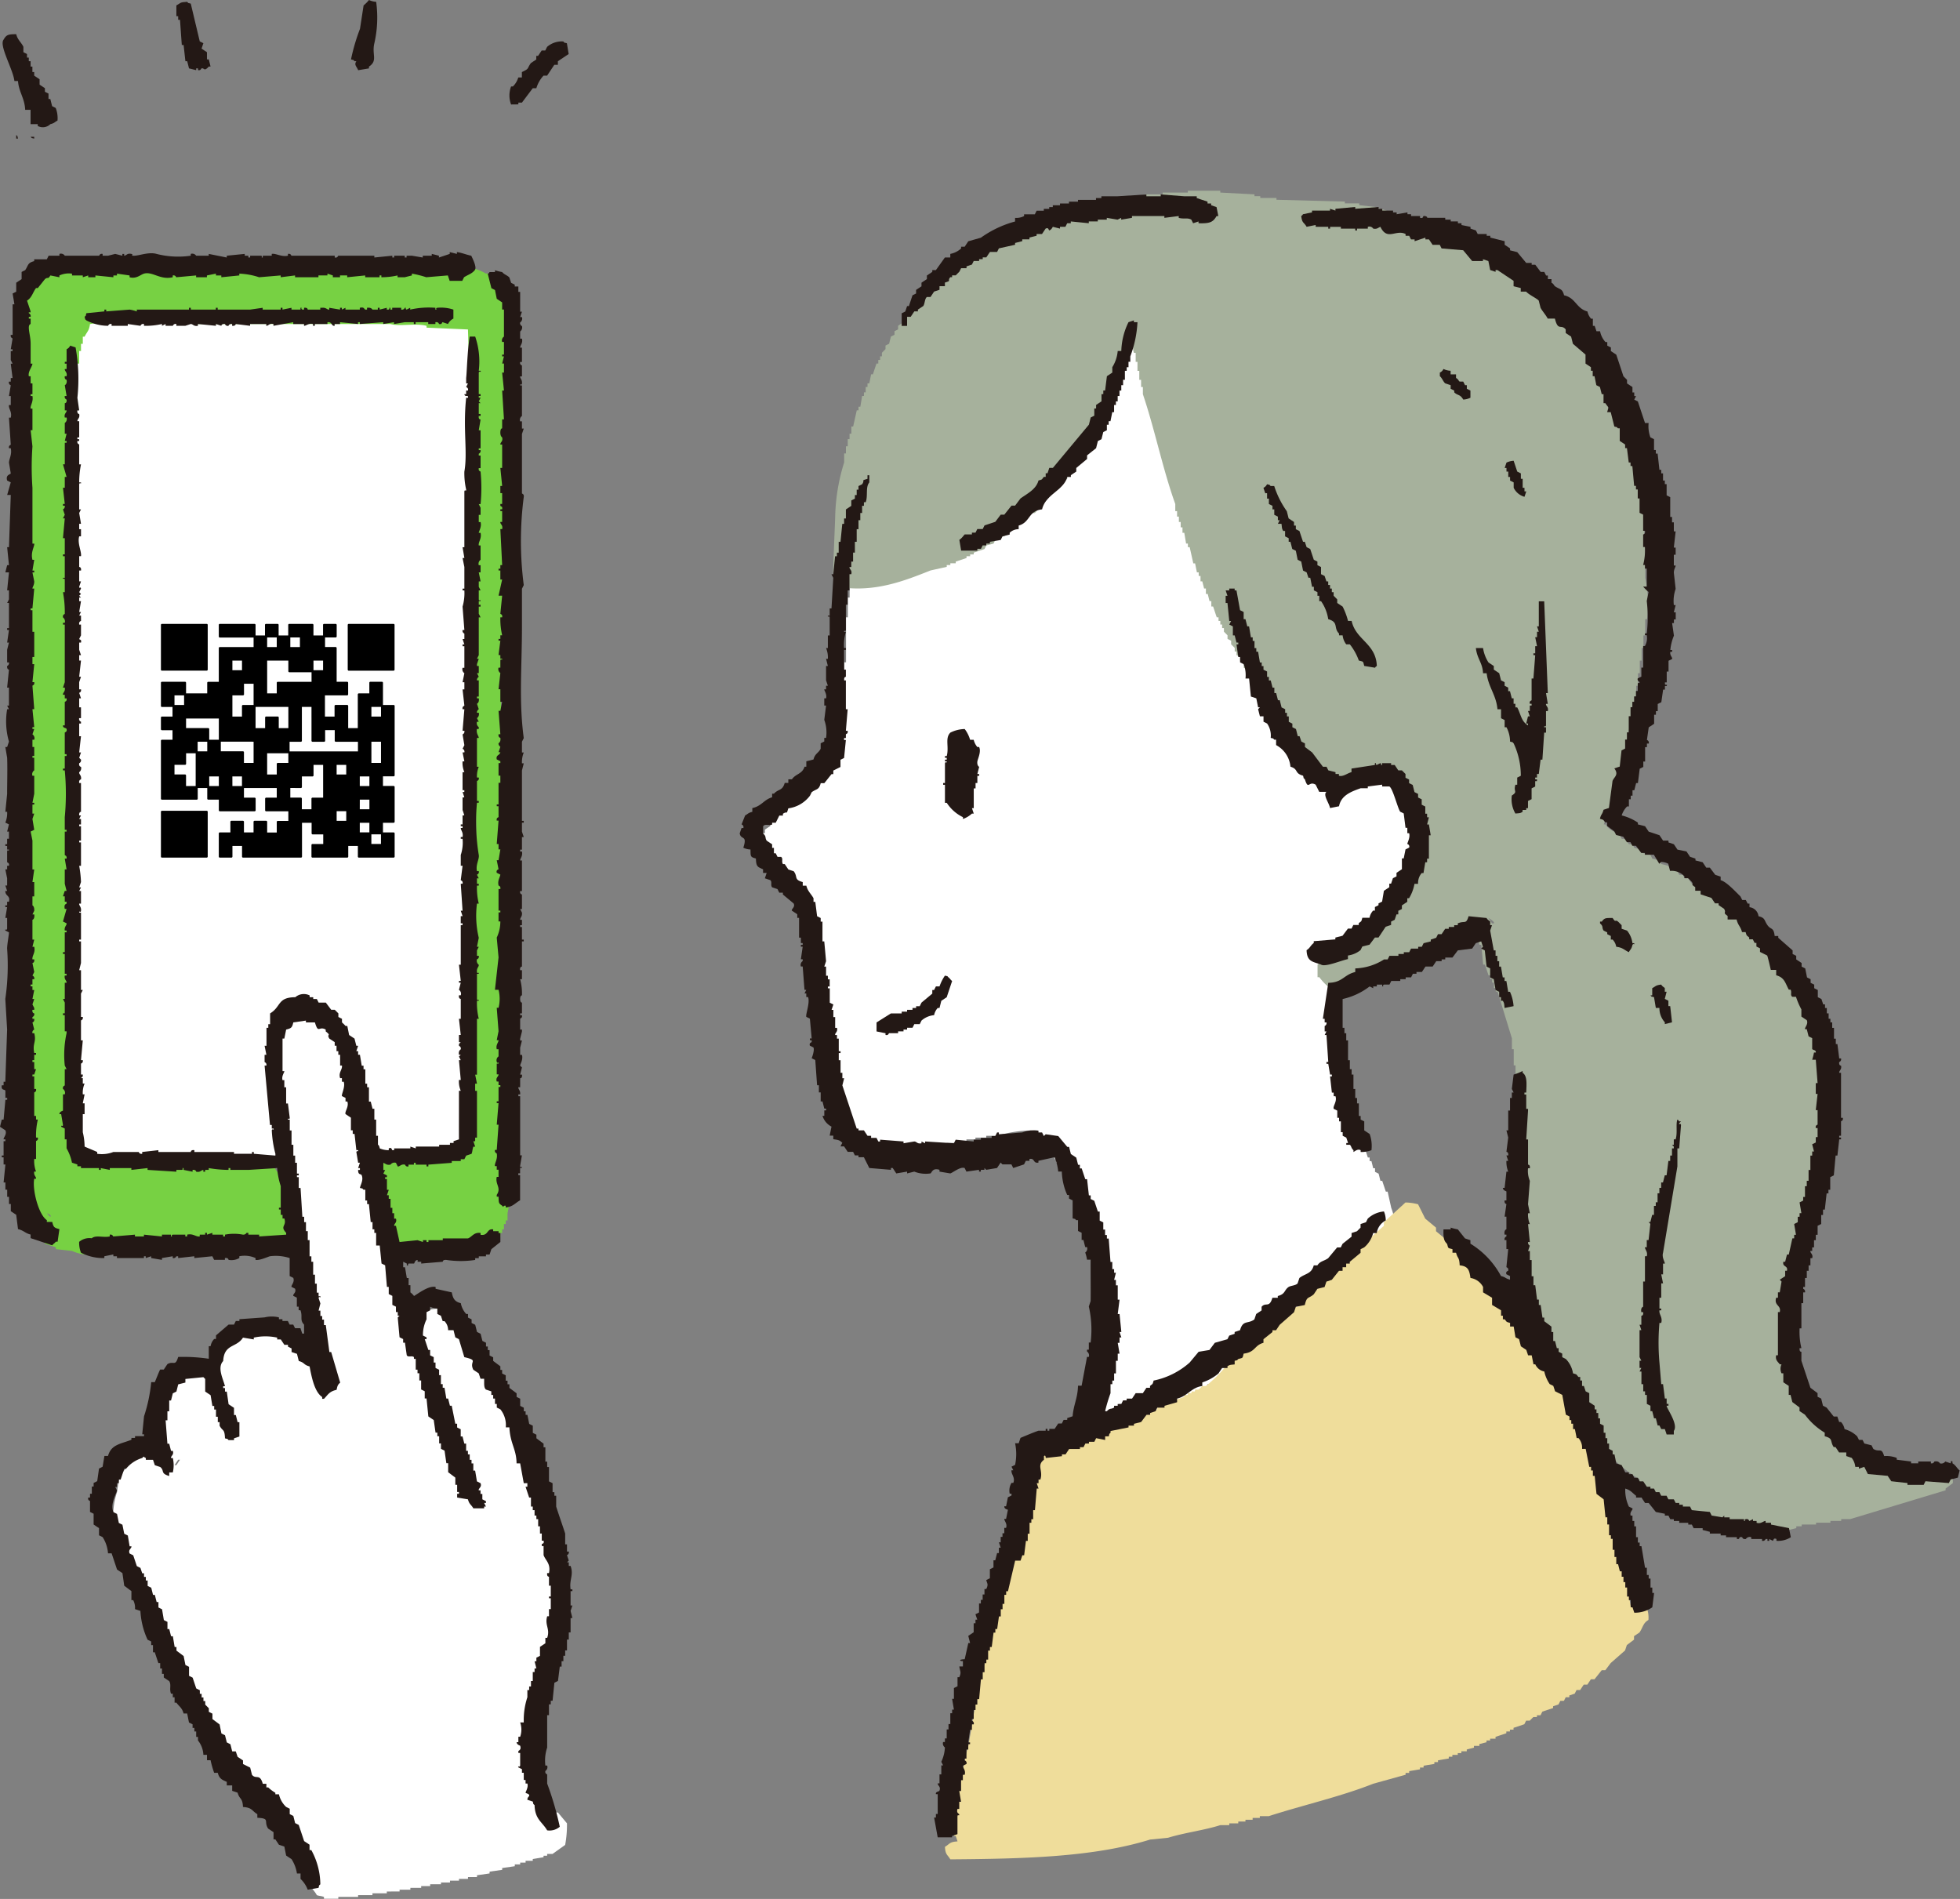 <svg xmlns="http://www.w3.org/2000/svg" xmlns:xlink="http://www.w3.org/1999/xlink" width="191.206" height="185.236" viewBox="0 0 191.206 185.236"><rect x="0" y="0" width="191.206" height="185.236" fill="#808080" stroke="none"/><defs><clipPath id="a"><rect width="22.792" height="22.792" fill="none"/></clipPath></defs><g transform="translate(-692.424 -1367.765)"><g transform="translate(668.37 1367.762)"><g transform="translate(0 0.003)"><path d="M563.6,209.979l.878.7v.351l1.932,1.756v.351l.527.351v.351l.351.176v.527h.175v.7h.176V216.3h.176v1.4h.176q.088,1.317.176,2.634c.82,2.637,1.112,5.742,1.931,8.428v1.053h.176v.878h.176v.878h.176v.878h.176v.878h.176v.7h.176v.7h.175q.088.615.176,1.229h.176l.351,1.053h.176l.7.878,1.58.527,5.267.176v-.176h1.4v-.176h1.053v-.176h.878V237.9h.878v-.176h1.054v-.176h1.053a12.568,12.568,0,0,1,3.336-.527,9.421,9.421,0,0,0,.878.7l.176.351h.351l.176.351h.176l.176.7h.176v.351h.176v.351h.176v.351h.176v.351h.176v.351h.176l.175.7h.176v.351h.176v.527h.176v.351h.176l.351,1.054h.176v.527h.176v.351h.176v.527h.176v.351h.175l.351,1.58h.176v.351h.176l.176,1.054h.176v.527h.176v.527h.176v.527h.176v.7h.176v.7h.175v.878h.176V253.7h.176v1.931h.175v1.229h-.175v2.282h-.176v1.229h-.176v1.053h-.175v.878h-.176v.878h-.176v.878h-.176a2.15,2.15,0,0,0,.351,1.756l.351.527c2.284-.027,2.774-.636,4.214-1.4l.7-.176v-.176l.7-.176v-.176h.351v-.176h.351v-.176h.351v-.176h.351v-.176h.351v-.176l.7-.176.176-.351h.351l.351-.351h.351V262.3h.351v-.176h.351l.176-.351h.351l.351-.351h.351v-.176h.351l.176-.351h.351v-.176h.351l.176-.351,1.054-.351.176-.351.7-.176.176-.351.7-.176.176-.351.7-.176.176-.351.527-.175v-.176l.7-.176.176-.351h.351l.176-.351h.351l.176-.351h.351l.176-.351h.351l.351-.527h.351l.351-.527h.351l.527-.7h.351l.878-1.054h.351l1.58-1.756.878-.7v-.351l.878-.7v-.351l.351-.176v-.351l.351-.176v-.351H624v-.351h.176l.351-1.053h.176v-.7h.176a5.264,5.264,0,0,0-.351-1.756l-.351-1.58H624l-.351-1.053h-.176l-.175-.7-.351-.176v-.351h-.176l-.175-.7h-.176v-.351h-.176L621.9,238.6h-.176l-2.107-6.321q-.176-1.755-.351-3.512a12.527,12.527,0,0,1-.176-4.038c.712-2.39,2.206-3.984,3.512-5.794l.878-.7v-.351l.7-.527V217l.7-.527v-.351l.351-.176V215.6l.351-.176v-.351l.351-.176.176-.527h.176v-.351l.351-.351v-.351h.176v-.351l.351-.176.176-.878h.176l.176-.7h.176l.176-1.054h.176v-.527h.176V209.1h.176v-.7h.176v-.7h.176q.088-.878.176-1.756h.175q.088-2.107.176-4.214h.176a8.945,8.945,0,0,0-.176-2.985c-.186-2.142-.027-4.048-.527-5.794v-1.229h-.176l-.351-3.161c-.434-1.452-.764-3.18-1.229-4.565l-.176-1.4h-.176v-.527h-.176v-.527h-.176l-.527-2.283h-.176V178.9h-.176l-.351-1.58h-.176v-.351h-.175v-.527h-.176v-.351h-.176l-.176-.878h-.176l-.351-1.053h-.176v-.351h-.176v-.351H623.3v-.527h-.176v-.351l-.351-.176-.175-.7h-.176v-.351h-.176V171l-.351-.351V170.3l-.351-.175-.175-.7-.351-.176-.176-.7-.351-.176-.176-.7-.351-.176v-.351l-.351-.176v-.351l-.351-.176v-.351l-.351-.176v-.351l-.351-.176v-.351l-.527-.351v-.351l-.351-.176V163.8l-.351-.176-.176-.527-.527-.351V162.4l-.527-.351-.176-.527-1.229-1.053v-.351l-1.756-1.58-.878-1.053h-.351l-.7-.878h-.351l-.351-.527h-.351l-.175-.351h-.351l-.176-.351-.7-.176-.175-.351h-.351v-.176h-.351V154.5h-.527v-.176H606.8v-.176l-1.053-.175v-.176l-3.512-.176c-.46.408-1.436.143-2.107.351v.175h-.878v.176h-.527v.176h-.527v.176h-.527v.176h-.527v.176h-.527v.176l-1.054.351v.176h-.351v.176h-.351v.176l-1.053.351-.176.351-.7.176v.176l-.527.176-.176.351h-.351l-.176.351h-.351l-.351.527h-.351l-.351.527h-.351l-.527.7h-.351l-.7.878h-.351l-1.053,1.229h-.351l-1.58,1.756-.878.7v.351l-1.58,1.4v.351l-1.053.878v.351l-.7.527v.351l-.527.351v.351l-.527.351v.351l-.527.351v.351l-.351.176v.351l-.527.351v.351l-.351.176v.351l-.351.176v.351l-.527.351v.351l-.351.176v.351l-.527.351v.351l-.351.176-.175.527h-.176v.351l-.351.176-.175.527h-.176l-.176.7-.351.175v.351h-.176v.351c-.187.232-.4.022-.7.175v.176h-.351c-.243.182-.2.58-.351.878h-.176l-.176,1.229c-.264.8-.462,1.979-.7,2.809v1.58h-.176v1.931h-.176v4.389h-.175v1.756q-.088,1.843-.176,3.687H570.8v1.58h-.176v1.053h-.176v.878h-.176v.7H570.1l-.176.7-.527.351-.175.527h-.351v.176l-.527.351-.527.7h-.351l-.878,1.053h-.351l-1.229,1.4h-.351l-.527.7h-.175v.351l-.527.351v.351h-.176v1.229c.355.3.148.41.351.7m34.765,53.9c-.35-.106-.151.024-.351-.176.351.106.151-.024.351.176" transform="translate(-464.753 -126.754)" fill="#fff" fill-rule="evenodd"/><path d="M175.743,250.849h.175v.7c.06.13.224.007.351.527l.527.176v.176h.527v.176h.7v.176l18.611.351a27.589,27.589,0,0,0,.878,2.985v.878h.176v.7h.176v.7h.176v.878h.176l.176,1.931h.176v1.054c.442,1.46.6,3.405,1.053,4.916v1.229a18.962,18.962,0,0,1,.527,3.336,4.718,4.718,0,0,1-1.229-.7h-.351l-.176-.351-.7-.176-.176-.351h-.351v-.176l-.7-.176v-.176h-.527v-.176h-.878v-.176a6.2,6.2,0,0,0-4.038.878l-.527.7-.351.176v.351h-.176v.351l-.351.351v.351h-.176l-.175.351-1.931.175v.176h-.351v.176h-.351c-1.8,1.2-2.154,3.953-2.107,7.023a5.6,5.6,0,0,0-4.214,3.16l-.176,1.229a7.12,7.12,0,0,0-.351,2.809h.176l.176,2.283h.176v.7h.176l.527,1.931h.176v.351h.176l.351,1.054h.176v.527h.176l.351,1.053h.176l.351,1.053h.176l.351,1.053h.175v.527h.176l.176.7h.176q.088.439.176.878h.176v.527h.175l.351,1.053h.176v.351h.176v.351h.175l.351,1.053.351.176.176.7.351.176.176.7.351.176v.351l.351.176v.351l.527.351v.351l.351.175v.351l.527.351v.351l.351.175v.351l.527.351v.351l.527.351v.351l.7.527v.351l.7.527v.351l.7.527v.351l.878.7v.351l.7.527v.351l.527.351v.351l.527.351v.351l.351.176.176.527h.176v.351l.351.176.175.7.351.176.351,1.053h.176v.351h.176v.351h.176v.351h.176v.351h.176v.351h.176l.176.878h.176v.351h.175q.088.614.176,1.229c.138.336.531.713.7,1.053.24.095.4.065.7.176v.176h1.4v-.176h1.931v-.176h1.4v-.176h1.4v-.176H207.7v-.176h1.053v-.176h1.054v-.176h.878v-.176h1.054v-.176h.878v-.176h.878v-.176h.878v-.176h.878v-.176l1.229-.176v-.176l1.229-.176v-.176l1.229-.176v-.176h.527v-.176h.527v-.176h.7v-.175l1.053-.176V320.2h.351v-.176h.527l1.229-.878a10.667,10.667,0,0,0,.176-2.107l-.878-1.054h-.7l-1.58-2.634v-.7h-.176v-.878h-.176v-1.58h-.176q.088-1.843.176-3.687h.176q.088-1.053.176-2.107c.414-1.35.8-2.93,1.229-4.214v-.7h.175v-.7h.176v-.7h.176v-.7h.176v-1.054h.176q.088-2.721.176-5.443h-.176v-1.053H222.8v-.7h-.176v-.7h-.176v-.7h-.176v-.527H222.1v-.527h-.176l-.176-1.229h-.176v-.351h-.176l-.351-1.58h-.176l-.176-.878h-.176v-.351h-.176v-.527h-.175l-.176-.7h-.176v-.527h-.175v-.351h-.176v-.527h-.176l-.176-.7h-.176v-.527h-.176l-.351-1.053h-.175v-.351h-.176v-.527h-.176v-.351h-.176v-.351h-.176v-.351h-.176V274.9h-.175l-.351-1.054h-.176V273.5h-.176v-.351H216.3v-.527h-.176l-.176-.7h-.176l-.176-.7-.351-.176-.351-1.053h-.176l-.176-.527-.351-.176v-.351l-.527-.351v-.351l-.7-.527v-.176h-.351l-.351-.527h-.351v-.176c-2.065-.026-1.613.533-2.634,1.4-.15.2.024.027-.176.176a83.377,83.377,0,0,1-3.161-8.252V259.1h-.176a6.66,6.66,0,0,1,.527-3.512c.446-1.7,4.109-1.951,5.092-3.512h.176v1.053h.176l.176.527c.992.175.826.075,1.58-.351.058-.32.176-.351.176-.351V251.2h.176v-2.809h.176v-3.16a19.814,19.814,0,0,0,.176-4.389q-.088-7.374-.176-14.749v-7.023a17.53,17.53,0,0,1,.176-3.863v-3.512q.088-2.633.176-5.267h.175v-2.634h.176v-2.809h.176v-2.809c.029-.334.175-.351.175-.351v-3.512h.176v-.176c.2-1.2-.092-2.731.176-3.687V186.06q-.175-5.267-.351-10.535-.175-1.756-.351-3.512a2.609,2.609,0,0,1,.176-1.58c-.019-.9-.227-.889-.527-1.4h-.878v.176c-.478.134-.4.042-.527.527l-11.237-.176v.176h-4.389c-1.516.424-3.97.175-5.794.176l-8.779.176-.176-1.053-.878-.176v-.176h-.175v.176h-.878v.176h-.878v.176l-1.58.176v.176l-1.931-.176v.176h-.351c-.073.044-.158.248-.351.351-.01.9.164,1.245.878,1.4q-.088,1.844-.176,3.687h-.176q-.088,3.6-.176,7.2v7.2c-.534,1.907-.176,5.92-.175,8.252v3.336h.175v5.092c.5,1.794.176,5.045.176,7.2v2.985c-.268.956.122,2.622-.176,3.687h-.175v4.916h-.176v9.306c0,3.5-.543,7.28,0,10.535q.088,3.072.176,6.145M185.926,282.1h-.176l.351-.527h.176l-.351.527" transform="translate(-144.665 -139.181)" fill="#fff" fill-rule="evenodd"/><path d="M665.185,734.772c7.145-.054,13.974-.21,19.489-1.931l1.756-.176c1.556-.485,3.566-.738,5.092-1.229h.878v-.176h.878v-.176h.7v-.176h.7v-.176h.7v-.176h.878c3.327-1.074,7.048-1.912,10.183-3.16l3.161-.878v-.176h.351v-.176l1.053-.176v-.176h.351v-.176l1.053-.176v-.176h.351v-.176l1.053-.176v-.176h.351v-.176h.527v-.176h.351v-.176h.527v-.176l.7-.176v-.176h.527v-.176l.7-.176v-.176h.351v-.176h.527v-.176l1.054-.351v-.176h.351v-.176h.351v-.176l1.053-.351.176-.351h.351l.351-.351h.351v-.176h.351l.176-.351,1.053-.351v-.176l.527-.176.176-.351h.351l.176-.351h.351v-.176l.527-.176.176-.351h.351l.351-.527h.351l.351-.527h.351l.7-.878h.351l.527-.7,1.4-1.229.176-.527.7-.527V713l.527-.351c.351-.5.339-.915.878-1.229a2.674,2.674,0,0,0-.351-1.58,6.966,6.966,0,0,0-1.4.176,28.257,28.257,0,0,0-1.58-6.321q-.175-1.053-.351-2.107h-.176l-.351-1.931h-.176q-.088-.615-.176-1.229h-.176l-.176-1.229h-.175v-.527h-.176v-.527h-.176v-.7h-.176v-.351h-.176l-.351-1.58h-.176l-.176-.7h-.176v-.351h-.176v-.527h-.175l-.351-1.053h-.176l-.176-.7-.351-.176v-.351l-.351-.351v-.351h-.176V688.6l-.351-.176v-.351h-.176v-.351l-.351-.176v-.351l-.351-.176v-.351l-.351-.176v-.351l-.351-.176v-.351l-.351-.175v-.351l-.527-.351v-.351l-.527-.351v-.351l-.527-.351v-.351l-.527-.351v-.351l-.527-.351v-.351l-.351-.176-.176-.527-.527-.351v-.351l-.527-.351-.176-.527-1.053-.878v-.351l-1.054-.878v-.351l-2.283-2.107v-.351l-1.053-.878v-.351l-1.053-.878-.7-1.4a5.161,5.161,0,0,0-1.229-.176l-2.107,1.931v.351l-1.4,1.229-1.58,1.756h-.351v.176l-.527.351-1.054,1.229h-.351l-1.4,1.58h-.351l-1.4,1.58h-.351l-1.053,1.229h-.351l-.878,1.053h-.351l-.7.878h-.351l-.527.7a17.54,17.54,0,0,0-2.283,1.756,13.985,13.985,0,0,1-2.107,2.107h-.351l-.351.351h-.351v.176h-.351v.176h-.351v.176h-.351v.176l-1.053.351v.176h-.527v.176l-1.054.351v.176h-.351v.176h-.351v.176h-.351v.176H683.8v.176l-.7.176v.176h-.527v.176l-.7.176v.176h-.527v.176h-.351v.175h-.527v.176l-.878.176v.176h-.351v.176H678.7v.176l-.7.175v.176h-.527v.176h-.351v.176H676.6v.176h-.351v.176l-1.053.176v.175c-.574.188-1.2-.137-1.58.176-1,.65-.351,1.246-.7,2.458l-1.229,6.321c-.808,2.38-1.443,5.042-2.282,7.374l-.176,1.4h-.176v.7h-.176v.7H668.7v.878h-.176v.7h-.175v.7h-.176l-1.229,7.2c-.446,1.418-.615,3.32-1.053,4.741v1.053h-.176q-.176,1.229-.351,2.458h.176v.527h.176l.176.527c-.8.045-.75.248-1.229.527.045.8.249.75.527,1.229" transform="translate(-548.425 -553.399)" fill="#efdd9b" fill-rule="evenodd"/><path d="M710.821,233.022l.7-.527a2.265,2.265,0,0,0-.351-1.4,3.727,3.727,0,0,1-.7-.176v.176l-.878.176v-.527a1.358,1.358,0,0,1-.527-.351,1.579,1.579,0,0,0-1.58.878h-.878c-.245.043.072.191-.176.176v-.176h-.7v-.176h-.351v-.176h-.527v-.176l-1.053-.351v-.176h-.351v-.176l-.7-.176-.175-.351-1.054-.351-.351-.527h-.351v-.176c-.445-.372-.771-.89-1.4-1.053-.209-.76-.554-.6-.878-1.053V226l-.527-.351V225.3l-.351-.176v-.351h-.176v-.351H697.3v-.527h-.176v-.351h-.176l-.878-4.214v-2.283a8.4,8.4,0,0,1-.176-3.336h.176v-1.58h.175V210.9h.176v-.7h.176v-.878c.628-1.984,1.128-4.337,1.756-6.321v-.878h.176v-.878h.176v-1.053h.176v-1.229h.176v-4.038a24.894,24.894,0,0,0-1.4-8.252l-.176-1.053H697.3v-.351h-.176v-.527h-.176l-.176-.7H696.6l-.176-.7-.351-.176-.176-.7-.527-.351v-.351l-.527-.351v-.351l-.878-.7V180l-1.756-1.58-.7-.878h-.351l-.351-.527h-.351l-.351-.527h-.351l-.176-.351-.527-.176v-.176H688.7l-.176-.351h-.351l-.176-.351h-.351l-.176-.351h-.351l-.176-.351h-.351l-.175-.351h-.351l-.351-.527h-.351l-.176-.351h-.351l-.176-.351-.7-.176-.176-.351-.7-.176-.176-.351-.7-.176-.176-.351-.7-.176-.176-.351-.7-.176-.176-.351h-.351l-.351-.527h-.351l-.176-.351c-.546-.37-1.059-.491-1.4-1.053h-.176l.176-.527h.176v-.351h.176v-.527h.176V166.3h.176v-.527h.176v-.7h.176l.175-1.58c.685-2.061.937-4.556,1.58-6.672v-1.053h.176v-1.053h.175v-1.229h.176v-1.229h.176v-1.229h.176V149.8h.176v-1.58h.176a12.537,12.537,0,0,0-.176-4.038v-1.931q-.088-2.37-.176-4.741h-.176q-.088-1.492-.176-2.985l-1.4-7.2h-.176V126.8h-.175q-.088-.614-.176-1.229h-.176l-.175-.878h-.176v-.351h-.176l-.527-1.58-.351-.176-.351-1.053-.527-.351v-.351l-.351-.176V120.3l-.7-.527v-.351l-1.931-1.756-1.58-1.756h-.351l-.527-.7-.527-.176-.176-.351h-.351l-.175-.351-.7-.176-.175-.351-.7-.176-.176-.351-1.053-.351-.176-.351-1.053-.351-.176-.351-.7-.176v-.176h-.351v-.176l-1.053-.351v-.176h-.527v-.176l-.7-.176v-.176l-1.58-.351c-1.745-.7-3.775-1.3-5.618-1.932l-1.58-.176v-.176h-1.4v-.175l-6.672-.176v-.176h-1.58v-.176H643.4v-.176l-3.336-.176v-.176H636.9v.176h-2.458v.176h-1.756v.176h-1.229v.176H630.23v.176l-1.756.176v.175l-1.4.176v.176l-1.229.176v.176h-.527v.176h-.527v.176l-1.053.175v.176h-.351v.176h-.527v.176H622.5v.176h-.527v.176l-1.053.351v.176h-.351v.176h-.351v.176l-1.053.351v.176l-.527.176-.175.351h-.351l-.527.7-.878.176v.176h-.527l-.176.351-1.053.351-.176.351h-.351l-.351.527h-.351l-.527.7h-.351l-.878,1.053-.878.527v.351l-1.4,1.229v.351l-.527.351v.351l-.527.351v.351l-.351.176v.351l-.351.175-.176.7-.351.176v.351l-.351.351v.351h-.175v.351H606.7v.351h-.176l-.351,1.053H606l-.176.878h-.176v.351h-.176v.527H605.3v.351h-.176q-.088.527-.176,1.053h-.176v.351H604.6l-.351,1.58h-.176v.7h-.176v.527h-.176v.7h-.176v.7h-.175v.878a18.991,18.991,0,0,0-.878,5.443q-.088,2.195-.176,4.389c0,.586-.109,1.443.176,1.756l.176.527c3.61.641,6.611-.583,9.13-1.58l1.58-.351v-.176h.351v-.176h.527V142.6l1.054-.351v-.176h.351V141.9h.351v-.176l1.053-.351.176-.351.7-.176.176-.351h.351l.175-.351h.351l.351-.527h.351l.176-.351h.351l.351-.527h.351l.7-.878h.351l1.58-1.756.878-.7v-.351l.7-.527v-.351l.527-.351v-.351l.351-.176.176-.7.351-.176.351-1.054.351-.176v-.351l.351-.351v-.351h.176v-.351l.351-.176.351-1.58h.175v-.351h.176l.351-1.58h.176v-.351h.176v-.527h.176v-.351h.176l.176-.878h.176v-.527h.176c.306-.768.378-2.118.878-2.634v-.351c.391.423.148,1.106.351,1.756h.176v.878h.176v.878h.176v.878h.176v.7h.175v.7c1.166,3.438,1.937,7.316,3.16,10.71v.7h.176v.527h.176v.527h.176v.527h.175v.527h.176q.088.527.176,1.053h.176v.351h.176l.351,1.58h.176l.176.878h.176V144h.176v.527h.175l.176.7h.176v.527h.176l.176.7h.176v.527h.176l.351,1.053h.176v.351h.176v.351h.175v.351h.176v.351l.351.351v.351l.351.176v.351l.351.351v.351h.176v.351l.351.176v.351l.351.351v.351l.351.176v.351l.351.176v.351l.351.176v.351l.351.176v.351l.527.351v.351l.351.176v.351l.7.527v.351l.527.351v.351l.527.351v.351l.527.351v.351l.7.527.176.527.351.176v.351l.351.176.351.527h.175v.351l.878.7v.351l1.229,1.053.176.351h.351v.176c.2.153.369.154.527.351.9-.021,1.131-.247,1.4-.878,2.827-.034,4.6.722,5.443,2.634v.527h.176v.7h.176v1.053h.175a12.3,12.3,0,0,1-.351,4.389h-.176l-.176.7h-.176v.351l-.351.176v.351l-1.053.878v.351l-1.58,1.4-1.4,1.58h-.351l-.7.878-.7.176v.176h-.351v.176h-.351v.176h-.351v.176h-.351v.176h-.351v.176h-.527v.176l-.7.527v1.229h.176c.3.428,1.314,1.571,2.107,1.4v-.176h.527a2.215,2.215,0,0,1,.351-.351v-.527a16,16,0,0,0,4.916-1.4h.527v-.176h.527v-.176h.527v-.176h.527c1.7-.739,3.706-1.386,5.443-2.107l.175.527h.176l.176,1.931h.176l.351,1.053h.176v.351h.176v.351h.176v.527h.176v.351h.176l1.4,4.565v1.053h.176v1.58h.176v2.283h.176a19.4,19.4,0,0,1-.176,4.916V202.3c0,2.026-.312,4.79.176,6.5v1.58l1.229,5.443h.175v.527h.176v.527h.176v.527h.176v.527h.175v.527h.176v.351h.176l.176,1.054h.176v.351h.176l.176.878h.176l.351,1.053h.176v.351h.175l.351,1.053.351.176.351,1.053h.176l.176.527.351.176.175.7.351.176v.351l.351.176v.351l.527.351v.351l.527.351v.351l.878.7a15.3,15.3,0,0,0,3.336,2.809.7.7,0,0,1-.351.351v1.053a9.418,9.418,0,0,0,1.053.7h.351l.176.351,1.054.351v.176h.351v.176l1.053.351v.176h.527v.176h.351v.176h.527a13.954,13.954,0,0,0,6.145,1.4h2.107v-.176l1.229-.176v-.176l.7-.176v-.176h.527v-.176h1.4v-.176h1.4v-.176h1.053v-.176h.878l9.306-2.809Zm-44.07-55.132h-.176l-.351-.527c.08.05.64.368.527.527" transform="translate(-496.966 -87.818)" fill="#a6b19c" fill-rule="evenodd"/><path d="M163.842,243.159a38.49,38.49,0,0,0,5.443.175h2.282a6.289,6.289,0,0,0,1.053-.7l-.175-1.931h-.176v-.527h-.176q-.088-1.317-.176-2.634h-.176l-.351-2.282h-.175l-.351-.527-7.023-.176a21.248,21.248,0,0,1-4.741-.176h-1.4V234.2c-.766-.219-1.777.092-2.282-.351-.993-.044-1.567-.1-1.756.7-1.088-.12-1.2-.8-1.931-1.229l-.351-3.687H151.2V226.83h-.176q-.088-6.671-.176-13.344v-5.267l-.176-1.756a32.3,32.3,0,0,0,.176-5.794v-2.107h.176v-5.267c.349-1.246.106-3.206.176-4.741v-.527h.175V168.889c0-2.134-.334-5.036.176-6.848q.088-2.809.176-5.618h.176v-1.229h.176v-.7h.176v-.7h.175c.254-.51.442-.569.527-1.229l1.054-.176v-.176h1.756a19.8,19.8,0,0,1,4.389.176c.965.27,2.482-.063,3.336.176h18.787c.905.253,2.5-.108,3.512.176v.176l4.038.176q.088,2.9.175,5.794h.176V163.8h.176q.088,16.854.176,33.711c0,2.153.326,5.406-.176,7.2v4.565h-.176v2.985H190v2.985h-.175v4.038h-.176v4.741c0,3-.107,6.134-.351,8.954-.42.193-.761.317-1.229.527v.175h-1.4v.176H184.21v.176h-2.458v.176H181.4c-.078.047-.149.247-.351.351.037.8.041.758.351,1.229h.176v1.053h.176q.351,2.458.7,4.916c.134.334.527.719.7,1.054h.7v.176l.527-.176h6.5v-.176h.878l1.229-1.053v-.351h.176v-.351h.176v-.527h.176V240h.176v-.7a19.452,19.452,0,0,0,.351-5.267v-8.6h-.176q-.088-2.195-.175-4.39l-.176-3.863h-.176q.088-1.931.176-3.863l-.351-.176q.088-3.423.176-6.848v-8.6a19.1,19.1,0,0,1-.176-4.214c0-2.333-.358-6.343.176-8.252v-4.038c0-2.353.082-4.946.176-7.023.076-1.695-.215-3.867.176-5.267v-7.9l.351-.176v-.527c.478-1.254.352-3.333.351-5.092q-.088-1.668-.176-3.336h-.176v-.7h-.176V150.8c-.09-.168-.487-.1-.351-.527h.176c0-.716.045-1.276-.351-1.58h-.351l-.351-.527h-.351l-.351-.527h-.351c-1.671-.944-4.016-1.054-6.672-1.053l-25.284.351c-2.257,0-6.053-.335-7.9.176-1.111.307-2.513-.366-3.161.351h-.351l-.176.351h-.176v.351l-.351.176v.351h-.175v.351h-.176l-.176.878a4.749,4.749,0,0,0-.7,2.634h.176v.176h-.176v2.107h-.176v4.741q-.088.966-.176,1.931h.176v5.443h.176v2.809c.425,1.515.175,3.97.176,5.794,0,15.585-.878,30.2-.878,45.826v9.481h.176v4.741h.176v1.931h.176v.878h.176l.176,1.053h.176l.351,1.053h.176v.351l1.229,1.053.176.351,1.054.351v.176l1.58.176a4.34,4.34,0,0,0,2.282.351v-.175h.527v-.176h4.916c1.332.375,3.33-.086,4.916.176m-14.749-3.512s-.054.027-.351-.351c.047.042.48.18.351.351" transform="translate(-120.123 -120.955)" fill="#77d143" fill-rule="evenodd"/><path d="M333.684,5.973h.176c-.242.363.011.474.176.878l1.053-.176V6.5c.888-.583.258-1.171.527-2.282a11.289,11.289,0,0,0,.176-4.038,1.859,1.859,0,0,1-.7-.176,3.592,3.592,0,0,1-.527.527l-.351,2.282a19.239,19.239,0,0,0-.878,2.985c.351.106.151-.024.351.176" transform="translate(-275.041 -0.003)" fill="#231815" fill-rule="evenodd"/><path d="M236.12,2.763h.176q.088,1.229.176,2.458h.176l.176,1.58H237l.176.7.7.175V7.5h.176v.175c.311.046.28-.155.351-.175.268-.077.226.369.7-.176h.176l-.176-.7h-.176v-.7l-.527-.351.176-.527-.351-.175-.878-3.687c-.351-.106-.151.024-.351-.176-.756.041-.595.108-1.053.351V2.412h.176Z" transform="translate(-194.683 -0.831)" fill="#231815" fill-rule="evenodd"/><path d="M140.5,23.645c.085,1.093.656,1.676.7,2.809h.527v1.4h.7v.176a1.04,1.04,0,0,0,1.229-.176c.426-.108.386-.185.7-.351a2.751,2.751,0,0,0-.176-1.229l-.351-.176-.176-.7h-.176v-.527l-.351-.176v-.351L142.608,24v-.527l-.527-.351v-.351h-.175V22.24h-.176v-.527h-.175v-.351h-.176v-.351l-.351-.176v-.527c-.2-.426-.573-.684-.7-1.229-.772,0-.959.047-1.229.527-.473.565.912,2.867,1.053,4.038Z" transform="translate(-114.691 -15.743)" fill="#231815" fill-rule="evenodd"/><path d="M422.585,29.241v-.176h.351l1.053-1.4h.351a3.133,3.133,0,0,1,.7-1.229h.351l.7-1.053h.351v-.351s1.024-.687,1.053-.7l-.175-1.054c-.351-.106-.151.024-.351-.175a2.168,2.168,0,0,0-1.58.527l-.176.351h-.351l-.351.527h-.176v.351l-.527.351c-.428.6-.105.507-.878.878v.527h-.351a2.048,2.048,0,0,1-.527.878h-.176a2.469,2.469,0,0,0,0,1.756Z" transform="translate(-347.964 -19.058)" fill="#231815" fill-rule="evenodd"/><path d="M146.587,75.655h.176c-.106-.35.024-.151-.176-.351Z" transform="translate(-120.952 -62.136)" fill="#231815" fill-rule="evenodd"/><path d="M154.969,76.484v-.176h-.351c.2.2,0,.075.351.176" transform="translate(-127.579 -62.964)" fill="#231815" fill-rule="evenodd"/><path d="M641.089,120.376h.351l.351-.527h.351v-.176l.527-.351c.161-.232.124-.694.351-.878h.351l.351-.527.527-.176v-.351h.527v-.351c.713-.216.189-.127.527-.527h.176v-.176h.351s.309-.314.351-.351l.176-.351h.527v-.176l.527-.176.176-.351h.527v-.176h.351v-.176h.351l.351-.527h.7l.176-.351,1.58-.351v-.176l.7-.176v-.176h.7v-.176l.7-.176V112.3h.527l.351-.527c.306-.139.275.129.351.176.22-.054.351-.351.351-.351l.7.176V111.6h.527l.176-.351h.351v-.175l1.756.175v-.175h.878V110.9h.878v-.176l1.053.176.351-.176v.176l1.053-.176v-.176h3.16v.176l1.4-.176v.176c.512.146.846-.041,1.229.176l.176.351.527-.175v.175c1.033.028,1.409-.065,1.756-.7h.176l-.176-.878-.527-.176v-.176h-.351v-.176l-1.054-.351v-.176h-1.229l-2.282-.176v.176h-1.4v-.176l-2.809.176h-1.58v.176h-.527v.176h-1.756v.176h-.878v.176h-.878v.176h-.7v.176h-.351v.176h-.527v.176h-.7l-.176.351H652.5v.176a1.686,1.686,0,0,1-.878.176v.351a10.374,10.374,0,0,0-3.336,1.58l-1.229.351-.351.527h-.351v.176a2.174,2.174,0,0,1-1.053.527v.351h-.527l-.878,1.229h-.351v.176l-.527.351v.351l-.527.351v.351l-.527.351v.351l-.351.176-.351,1.053h-.176l-.176.527-.351.176v1.229h.527Z" transform="translate(-528.543 -89.474)" fill="#231815" fill-rule="evenodd"/><path d="M864.859,117.221v.176h1.229v.176h.176V117.4h1.053v.176h1.4v.176h.176v-.176h1.054V117.4a.446.446,0,0,1,.527.176c.407.07.464-.1.7-.176.676,1.4,1.5.223,2.458.7v.176h.351l.176.351h.351v.176l1.053-.351v.176h.351l.351.527h.7l.176.351,2.107.176.878,1.054h1.053v-.176l.527.176.176.878.527.176v-.176h.176l1.58,1.053v.527l.7.176v.351h.527c.254.3,1.077.675,1.229.878l.176.7c.185.339.517.7.7,1.053h.7c.313,1.271.587.494,1.054,1.053v.351l.527.351.176.7,1.229,1.053v.878l.527.351v.351h.175v.527h.176l.176.878.351.176.176.7h.176v.878h.176c.341.527.352.264.176.878h.351l.351,1.4c.351.106.151-.024.351.176h.176v1.229l.527.351v.351h.176l.176,1.4h.176v.351h.176l.176,1.931h.176v.351h.175v.878h.176v1.4l.351.176v1.58h.176c.056.342-.176.351-.176.351v1.229h.176a5.877,5.877,0,0,1-.176,1.756h.176v.351h.176v1.756h-.351a4.473,4.473,0,0,0,.527.527l-.176.878a13.478,13.478,0,0,1,0,3.16h-.176v.176h.176a1.605,1.605,0,0,1-.176,1.053h-.176v2.107h-.176v.878l-.351.176c-.079.219.176.351.176.351-.009.248-.116-.065-.176.176v.7h-.175v.527h-.176v.527h-.176v.527h-.176v.878h-.176v1.58h-.176v.7h-.176v.878l-.351.176-.176,1.58-.527.176c.469.633-.024.825-.176,1.229l-.351,2.634-.527.176c-.121.478-.238.4-.351.878.436.125.284.09.527.351h.176v.351l.7.527.176.351.7.175.351.527h.351l.176.351h.351l.527.7h.351v.176h.878l.527.878.176-.176a1.475,1.475,0,0,1,.7.176l.176.7a1.676,1.676,0,0,1,1.4.527v.176h.351l.351.351c.259.337-.175.175.351.527v.351h.527v.351l1.053.351.351.527h.351v.176l.527.351c.277.448-.186.329.351.7v.351h.878c.136.588.393.674.527,1.229h.351c.126.435.091.284.351.527v.176h.351l.176.351h.175v.351l.351.176v.351l.7.351c.048.077.326,1.266.351,1.4h.527v.527c.819.224.87.741,1.229,1.4h.176c.145.288-.068.541.176.7h.351a7.292,7.292,0,0,0,.527,1.229v.7l.527.351c.174.389-.217.713-.175.878h.175l.176.7.351.176v1.053c.053.128.4.075.351.351h-.175a6,6,0,0,1-.176.7h.351l.176,2.283h-.176v1.053h.176l-.176,1.58h.176v1.4c-.015.059-.237.045-.176.351h.176v.878h-.176v.527l-.351.176.176.7h-.176V208h-.176v1.4h-.176v1.053h-.176v.527h-.175v1.053h-.176v.351l-.351.176.176,1.053h-.176v.351h-.176v.527l-.351.176.175,1.053h-.175v.351h-.176l-.351,1.58h-.176l-.176.7h-.176c-.12.543.471.335.351.878h-.176v.527l-.527.351.175.175-.175,1.053h-.176v.527h-.176c-.232.8.518.7.351,1.4h-.176v4.214h-.176c-.1.491.186.63.351.878h.175a1.026,1.026,0,0,0,0,.878h.176v.878l.527.351v.878h.176l.176.7.7.527v.351l.527.351a6.742,6.742,0,0,0,1.931,1.756v.351c.867.226.486.473.878,1.053h.175l.351.527h.7v.351l.527.176a1.69,1.69,0,0,1,.351.878h.351v.176l.527-.176.351.7,1.931.176.351.527,1.58.176v.176h1.58l.176-.351,2.282.176.176-.351.7-.176.176-.7c-.284-.232-.362-.5-.7-.7v-.176c-.207-.138-.142.12-.176.176l-.527-.176a.463.463,0,0,1-.527.176s-.1-.257-.527-.176c-.032.006-.064.232-.351.176v-.176h-1.229v.176h-.7v-.176l-1.4-.176v-.176a2.843,2.843,0,0,0-1.229-.176c-.264-.9-.448-.324-1.053-.7l-.176-.351-.7-.176-.176-.351h-.351l-.176-.351a2.831,2.831,0,0,0-1.229-.7,1.381,1.381,0,0,0-.351-.7h-.176l-.176-.527h-.351l-.7-.878-.351-.176-.176-.7-.351-.176v-.351l-.7-.527-.878-2.634v-.878s-.214.04-.176-.351h.176a6.918,6.918,0,0,1-.176-1.931h.176v-2.458h.176v-1.054h.176a.3.3,0,0,0-.176-.351v-.176h.176v-.878h.175v-.7h.176v-.527h.176V218h.176c.114-.4-.214-.487-.176-.7h.176v-.351h.176v-.7h.175v-.527h.176v-.878l.351-.176v-.878h.176v-.527h.176q.088-.79.176-1.58h.176v-.351h.175V210.1l.351-.176q.088-.966.175-1.931h.176l.176-1.58h.176v-.176h-.176v-.176h.176v-1.4c.014-.056.235-.047.176-.351h-.176v-4.389h-.176c-.034-.218.269-.3.176-.7,0,0-.229.01-.176-.351a.286.286,0,0,0,.176-.351h-.176l-.176-1.4H915.6v-.527h-.175v-1.053h-.176V195h-.176v-.351H914.9v-.527h-.176V193.6h-.176v-.351h-.176l-.176-.527-.351-.176v-.7l-.351-.176v-.351l-.351-.176v-.351l-.351-.176-.175-.878-.351-.176v-.351l-.527-.351v-.351l-.351-.176v-.351l-1.4-1.229v-.176h-.351c-.1-.889-.359-.574-.7-1.053s-.2-.714-.878-.878a.992.992,0,0,0-.878-.878v-.351H907l-.176-.351h-.351l-.176-.351c-.437-.414-1.352-1.437-1.931-1.58v-.351l-.527-.176-.527-.7h-.351l-.351-.527-.7-.176v-.175l-.527-.176-.351-.527-.878-.176-.351-.527-.527-.176v-.176h-.527l-.351-.527-1.054-.351-.351-.527-.7-.176v-.176a5.011,5.011,0,0,0-1.58-.7,2.157,2.157,0,0,1,.527-.878h.176v-.7h.176v-.351h.176v-.527h.176l.176-.7h.175l.176-1.4.351-.176v-.527h.176v-1.4h.176v-.351h.176a.281.281,0,0,0-.176-.351l.176-1.229.527-.351v-.878h.176v-.351h.175v-.7l.351-.176.176-1.229h.175v-.351h.176c.075-.237-.063-.026-.176-.176v-.176h.176v-1.053h.176v-1.053l.351-.176c.049-.164-.244-.333-.176-.7h.176v-.176h-.176a4.791,4.791,0,0,1,.351-1.4l-.176-1.229h.176v-.351h.176v-.7H899.8l.176-.7H899.8a3.54,3.54,0,0,1,.176-1.58l-.176-1.58c.006-.366.186-.579.176-.7H899.8v-1.053h.176v-.7H899.8l.176-1.58H899.8v-.878h-.176v-.527h-.176v-1.931l-.351-.176V142.5h-.176v-.351h-.175v-.7h-.176V141.1h-.176q-.088-.79-.176-1.58h-.175v-.351h-.176v-1.053l-.351-.176a3.1,3.1,0,0,1-.176-1.4h-.351l-.7-2.107-.351-.176.176-.351h-.176v-.351h-.176v-.527l-.527-.351v-.351l-.351-.351-.7-2.107-.527-.351v-.351l-.351-.176v-.351h-.176a2.164,2.164,0,0,1-.527-1.053h-.351l-.176-.527H891.9v-.7h-.175a1.507,1.507,0,0,1-.351-.7c-1.106-.3-1.141-1.331-2.282-1.58-.171-.672-.391-.545-.878-.878-.121-.082-.116-.232-.351-.351v-.351h-.351v-.351h-.176l-.176-.351h-.351l-.527-.7h-.351v-.176H885.4l-.878-1.053-.7-.176V119.5l-.527-.351V118.8l-1.4-.351v-.176h-.351V118.1h-.878l-.176-.351-.527-.176V117.4l-.878-.176v-.176h-.351v-.176h-.7v-.176H877.5v-.176h-1.756s.016-.187-.351-.176c-.122.082-.007.255-.351.176v-.176h-.878v-.176h-.351v-.176l-1.053.176v-.176h-.351v-.176h-1.053v-.176H871v-.176l-2.283.176v-.176l-1.931.176v.176l-.527-.176v.176h-1.756v.176l-.878.176c-.15.2.023.027-.176.176.093.738.249.571.527,1.053l.878-.176" transform="translate(-712.456 -95.273)" fill="#231815" fill-rule="evenodd"/><path d="M138.077,223.264q-.088.966-.176,1.931h-.176l-.176.7.527.351c.171.4-.2.692-.176.878h.176v.176H137.9v1.4h-.176v.176h.176v.7h.176q-.088.878-.176,1.756h.176v.7h.176v.7h.176v.7h.176v.7l.527.351q.088.7.176,1.4c.588.136.674.393,1.229.527v.351l2.107.7c.135-.178.216-.173.351-.351h.176l.176-1.229c-.507-.127-.582-.189-.7-.7h-.527v-.176c-.8-.525-1.434-2.954-1.229-4.038h.176c.027-.218-.244-.3-.176-.7h.176a2.926,2.926,0,0,1-.176-1.229h.176V227.3c.014-.056.232-.048.176-.351h-.176a6.848,6.848,0,0,1,.176-1.756h-.176v-.351h-.176v-2.282c.014-.055.232-.048.176-.351h-.176v-1.229h-.175v-.176h.175l.176-.527h-.176v-.7h-.175V219.4h.175v-.527h.176V218.7h-.176c-.193-.943.232-1.065,0-1.931h-.175a.3.3,0,0,1,.175-.351l-.175-.7s.214-.038.175-.351h-.175v-.176a.3.3,0,0,0,.175-.351s-.227-.026-.175-.351h.175v-.176l-.175-.351.175-.527h-.175l.175-.878h-.175V212.2h-.176v-.176h.176V211.5h.175a.3.3,0,0,0-.175-.351l.175-.351-.175-.878s.225-.014.175-.351h-.175c-.049-.374.313-.644.175-1.229h-.175l.175-.7h-.175v-1.931s.241-.059.175-.527h-.175l.175-.351c.029-.455-.175-.527-.175-.527v-.878h.175v-1.4h-.175l.175-1.229h-.175V197.98l-.176-.878.351-.176-.175-1.053.175-.527h-.175v-.878h.175v-.176h-.175l.175-.878v-1.756h-.175a.457.457,0,0,1,.175-.527V189.9h-.175v-.176h.175v-.878h-.175v-.7h.175a.456.456,0,0,0-.175-.527l.175-.527h-.175v-.176h.175l-.175-1.756h.175l-.175-2.282c.013-.054.231-.05.175-.351h-.175l.175-1.756h-.175v-.7h.175v-2.458h-.175v-2.107h-.176v-.176h.176l.175-1.931h-.175c-.013-.13.179-.323.175-.7l-.175-.878h.175v-.176h-.175l.175-1.053h-.175c-.194-.761.216-1.3.175-1.58h-.175v-5.443a28.261,28.261,0,0,1,0-4.038l-.176-1.58h.176v-2.107h-.176c-.054-.309.283-.641.176-1.229h-.176v-.176h.176v-1.053h-.176v-.7h-.176c-.108-.451.34-.937.351-1.229h-.176v-1.931c0-.64-.173-1.142-.176-1.58,0-.344.176-.351.176-.351v-.527h-.176v-.176h.176a.305.305,0,0,0-.176-.351c-.031-.246.149.071.176-.176l-.351-1.053c.478-.308.545-.768.878-1.229h.176l.7-.878c.327-.244.254.079.527-.351l.878.176v-.176a2.231,2.231,0,0,1,1.229-.176v.176h1.053v.176l.527-.176v.176h.7v-.176l1.756.176v-.176h.351v-.176l1.229.176v.176c.658.184,1.065-.251,1.4-.351.826-.243,1.579.641,2.809.351v-.176c.291-.047.31.167.351.176l1.931-.176v.176h1.053v-.176l.878-.176v.176h.527v.176l1.756-.176v-.176a7.03,7.03,0,0,1,1.931.351l2.107-.176v.176l1.4-.176v.176h2.282v-.176h.878v-.176l.527.176v.176h.7v-.176h.7v.176l1.756-.176v.176h1.4v-.176h.176v.176a7.022,7.022,0,0,0,1.58-.176v.176h.7l.7-.176v-.176a9.994,9.994,0,0,1,1.4.351l2.107-.176.176.527h1.229l.176-.351c.415-.264.763-.334,1.053-.7.2-.272-.161-1-.351-1.4-.4-.071-1.056-.329-1.4-.351v.176l-.7-.176v.176l-1.053.351v-.176l-.7-.176v.176h-.878v.176l-1.053-.176h-.527v.176h-.176v-.176H176v.176h-.176v-.176l-1.756.176v-.176h-3.512c-.054.013-.049.232-.351.176v-.176h-4.214c-.054-.013-.049-.231-.351-.176v.176c-.629.144-1.18-.252-1.58-.176v.176h-.878v.176c-.246.03.068-.126-.176-.176h-1.053v.176h-.176v-.176h-.351v-.176l-1.756.176v.176l-1.756-.351v.176h-1.229a.453.453,0,0,0-.527-.176v.176a8.526,8.526,0,0,1-3.336-.176c-.784-.227-1.743.209-2.283.176-.248-.015.067-.125-.175-.176-.423-.089-.451.151-.7.176v-.176h-.176v.176l-.7-.176-.7.176h-.527v-.176c-.3-.05-.3.164-.351.176h-3.336a.451.451,0,0,0-.527-.176v.176h-1.054l-.176.351h-1.229v.176c-.666.178-.551.381-.878.878l-.351.176v.7l-.527.351v.878l-.351.176.175,1.053h-.175v2.985H138.6c-.049.283.17.321.176.351q-.088.526-.176,1.053h.176v.176H138.6v.878l.176.351H138.6q.088.7.176,1.4H138.6v.351h-.176a.285.285,0,0,0,.176.351l-.176,1.053h.176v.878h-.176c-.059.36.323.654.176,1.229h-.176q.088,1.317.176,2.634c-.011.049-.227.054-.176.351h.176c.13.61-.147.976-.176,1.4l.176,1.053c-.035.12-.526.113-.351.7l.351.176-.351,1.229h.351q-.088,2.546-.176,5.092h-.176q.088.878.176,1.756h-.176l-.176.7h.351q-.088.878-.176,1.756h.176v.878l-.176.351h.176v2.458h-.176v.176h.176l-.176,1.229h.176l-.176.7V180.6h.176a.317.317,0,0,1-.176.351c-.032.355.176.351.176.351q-.088.878-.176,1.756h.176v1.756h-.176l.176.351h-.176a7.135,7.135,0,0,0,.176,3.16l-.176.527h-.176l.176,1.053c.044,1.105-.01,2.969,0,3.512q-.088.878-.176,1.756h.176a2.408,2.408,0,0,1-.176,1.053l.351.176-.176.7h.176v.7h-.176v.527h-.176v.176h.176v.351h.176c.007.248-.145-.071-.176.176v1.053c.009.044.241.054.176.351h-.176v.351h-.176l.176.878v.7h-.176l.176.527h-.176c-.01.544.51.411.351,1.053h-.176v.351h-.176v.176h.176l-.176,1.053h.176v1.053c-.061.241-.236-.065-.176.176l.351.176c.026.1-.175,1.159-.176,1.58a22.479,22.479,0,0,1-.176,4.916q.088,1.492.176,2.985-.088,2.546-.176,5.092H137.9v.351h-.176c-.092.521.285.367.351.527v.7h.176v.176Z" transform="translate(-113.496 -115.985)" fill="#231815" fill-rule="evenodd"/><path d="M410.341,152.536l.176.878.527.351v.7h.176V157.1a.463.463,0,0,0-.176.527h.176v1.229h-.176v.176h.176l-.176.7h.176v.878h-.176q.088.878.176,1.756h-.176q.088,1.4.176,2.809h-.176v.878s-.158-.03-.176.351c-.02.434.176.527.176.527.1.417-.192.466-.176.7h.176v2.283h-.176l.176,1.756h-.176v.7h.176v1.053h-.176v.176c.073.132.224,0,.176.351h-.176v.176h.176v1.053h-.176c-.036.217.275.3.176.7h-.176q.088,1.756.176,3.512h-.176v.351h-.176v.176h.176v.878h.176l-.351,1.58h.351l-.176,1.756c.013.053.233.049.176.351h-.176a7.1,7.1,0,0,0,.176,1.756h-.176v.351h-.176v.176h.176l-.176,1.4h.176v.351h.176c.019.248-.134-.069-.176.176v.7h-.176a.46.46,0,0,0,.176.527l-.176,1.58h.176v1.229h.176l-.176.878h-.176q.088,1.141.176,2.283h-.176c-.05.313.176.351.176.351.069.407-.176.527-.176.527-.035.191.176.351.176.351l-.176.527h.176c-.061.317-.461.254-.351.7l.351.176v.176h-.176v1.229h.176v.7h-.176v2.107h-.176v.176h.176v1.053c-.013.053-.233.05-.176.351h.176q-.088,1.141-.176,2.283h.176v.527h.176l-.176,1.053h-.176l.176.878c-.006.03-.26.061-.176.351l.351.176c-.032.253-.289.577-.176,1.053.012.052.233.05.176.351h-.176v2.107h.176v.176h-.176v.878h.176a3.683,3.683,0,0,1-.351,1.58q.088.966.176,1.932-.176,1.58-.351,3.16h.351a3.656,3.656,0,0,1,0,1.756h-.176q.088,1.141.176,2.283l-.176.878h.176c0,.228-.285.438-.176.878h.176v.7a.472.472,0,0,0-.176.527c.051.243.213-.07.176.176h-.176v1.053h.176c0,.237-.3.29-.176.7h.176v.351h.176v.176h-.176v1.4h-.176v.176h.176q-.088,1.053-.176,2.107h.176q-.088,1.229-.176,2.458h-.176c-.052.288.169.315.176.351.112.561-.238.965-.176,1.229h.176v.351h.176v.7h-.176c-.173.748.475,1.048,0,1.756v.176h.176c.021.591-.007.643.351.878.218.275,0-.039.351,0v.176c.734-.092.895-.421,1.4-.7v-2.458h-.176v-.176h.176v-.527h.176c.01-.248-.146.071-.176-.175l.176-1.054H412.8V231.2h-.176v-.176h.176c.046-.391-.205-.5-.176-.7h.176v-.878s.228.03.176-.351H412.8l.176-.7-.176-.176c0-.154.306-.58.176-1.053H412.8v-.7l.176-.7H412.8v-.176l.176-.7V224.7H412.8v-1.053c.015-.058.231-.047.176-.351H412.8v-.176h.176v-1.053s-.176.03-.176-.351.176-.351.176-.351a5.455,5.455,0,0,0-.176-1.58h.176v-.878H412.8c-.055-.357.176-.351.176-.351V216.1h.176v-.176h-.176v-1.229H412.8v-.176h.176v-.527H412.8c0-.239.216-.287.176-.7l-.176-.351h.176v-1.4c-.012-.051-.23-.051-.176-.351h.176v-2.985H412.8c-.005-.191.269-.416.176-.878H412.8v-.176h.176v-1.229h.176l-.176-.527v-.878h.176v-.176h-.176v-4.916l.176-.7h-.176a2.528,2.528,0,0,1,.176-1.053h-.176v-1.053l.176-.351c-.49-3.647-.176-6.924-.176-10.886v-3.687l.176-.351a33.5,33.5,0,0,1,0-8.6c.047-.293-.166-.306-.176-.351v-5.794l.176-.527h-.176v-.7H412.8a.456.456,0,0,1,.176-.527v-2.985H412.8c-.007-.248.147.071.176-.176.046-.392-.2-.5-.176-.7h.176v-1.053c-.012-.05-.23-.052-.176-.351h.176v-1.4H412.8c-.007-.223.288-.441.176-.878H412.8v-.7a.488.488,0,0,0,.176-.527.31.31,0,0,1-.176-.351.465.465,0,0,0,.176-.527H412.8l.176-.527H412.8v-1.931h-.176v-.527h-.351v-.176l-.351-.176-.176-.527c-.2-.216-.516-.289-.7-.527a4.835,4.835,0,0,1-.7-.176v.176h-.527c-.15.2.024.027-.175.176l.351,1.4.351.176" transform="translate(-338.003 -124.268)" fill="#231815" fill-rule="evenodd"/><path d="M186.67,171.623v.176l-1.756.176c-.106.35.024.151-.176.351.106.35-.024.151.176.351a4.591,4.591,0,0,0,2.107.527c.041-.009.059-.226.351-.176v.176h1.58v-.176l1.229.176c.036-.007.063-.226.351-.176v.176a7.065,7.065,0,0,0,1.756-.176v.176l.351-.176v.176h.7c.037-.008.063-.225.351-.176v.176h.878l.527-.176c.254.016.276.251.7.176v-.176l1.756.176v-.176l.527.176s.021-.222.351-.176a.289.289,0,0,0,.351.176s.051-.219.351-.176v.176c.348.037.351-.176.351-.176l1.4.176v-.176h1.58v.176c.246,0,.282-.274.7-.176v.176l1.931-.351v.176h1.053v.176c.228,0,.438-.283.878-.176v.176h.176v-.176h1.229v-.176c.485-.061.363.4.7.351v-.176h.527v-.176l1.756.176v-.176h.176v.176l2.282-.176v.176l1.054-.176v.176l1.053-.176h.878v.176h.176v-.176h1.229v.176h.7v-.176c.311-.046.351.176.351.176.34.057.24-.127.351-.176l.527.176a1.178,1.178,0,0,1,.527-.527v-.878a3.818,3.818,0,0,0-1.58-.176c-.244.046.072.191-.176.176v-.176a8.2,8.2,0,0,0-2.458.176v-.176l-.351.176c-.215-.124.071-.2-.175-.176a.3.3,0,0,1-.351.176v-.176h-.878v.176h-.176v-.176c-.248,0,.033.041-.175.176h-.176v-.176l-.7.176v-.176h-.176v.176h-.527s-.09-.236-.527-.176v.176h-.176c-.116-.066-.1-.282-.527-.176v.176h-1.4v-.176l-.351.176v-.176h-.176v.176l-1.053-.176v.176c-.2.031-.31-.226-.7-.176h-.176v.176h-1.229s.017-.223-.351-.176v.176h-.176c-.213-.127.071-.207-.176-.176v.176h-.878v-.176l-.878.176v-.176h-.176v.176h-1.756v-.176l-1.229.176h-3.161v-.176h-.176v.176H195.1v-.176h-.176v.176h-5.092v.176a3.989,3.989,0,0,0-.7-.176l-2.283.176v-.176Z" transform="translate(-152.432 -141.423)" fill="#231815" fill-rule="evenodd"/><path d="M674.974,200.665h.351v-.176h.351v-.176l1.053-.176.176-.351.7-.176v-.176a1.26,1.26,0,0,1,.878-.351v-.351c1.153-.324.912-1.434,2.283-1.58.342-1.483,2.1-1.83,2.458-3.16h.351v-.176l.527-.351v-.351l1.054-.878v-.351l.878-.7.176-.7.351-.176.175-.7.351-.176V188.9h.176v-.351h.176l.176-.878h.176v-.7h.176v-.351h.175v-.527h.176v-.527h.176v-.527h.175v-.527h.176v-.878h.176v-.351h.176v-.527h.176v-.527a11.028,11.028,0,0,0,.7-3.336h-.351v-.176l-.527.176a6.762,6.762,0,0,0-.7,2.809h-.351a3.546,3.546,0,0,1-.527,1.58v.527l-.527.351-.176,1.4h-.176v.351h-.175v.7l-.527.351v.351h-.176v.7l-.351.176-.175.7-3.512,4.214h-.351l-.176.527h-.176v.351h-.176c-.238.257-.084.244-.527.351-.227.871-1.106,1.286-1.756,1.756l-.527.7h-.351l-.7.878h-.351l-.527.7-1.053.351-.175.351h-.527l-.176.351h-.351v.176h-.7c-.051.027-.3.4-.527.527l.176,1.053h1.58v-.176h.351l.176-.351" transform="translate(-555.053 -147.465)" fill="#231815" fill-rule="evenodd"/><path d="M211.242,187.754h-.527c-.241,1.367-.278,3.463-.351,4.038v.527h.176l-.176.351c.005.028.245.064.176.351h-.176v.351h-.175c.05.341.432.007.351.351h-.176c-.327,3.051.158,5.307-.175,7.2a7.089,7.089,0,0,0,.175,1.756c0,.248-.121-.067-.175.175V208.3h-.176l.176,1.053h-.176l.176.878v2.107h-.176v.176h.176a4.74,4.74,0,0,1-.176,1.58q.088,1.141.176,2.282h-.176a.31.31,0,0,0,.176.351v.527h-.176l.176.527h-.176v.176h.176v2.107h-.176a.473.473,0,0,0,.176.527l-.176.878h.176v.7h-.176l.176,1.58c-.012.05-.225.053-.176.351h.176q-.088,1.053-.176,2.107h.176a.3.3,0,0,1-.176.351l.176,1.053-.176.351a.3.3,0,0,1,.176.351h-.176l.176.878h-.176a2.315,2.315,0,0,0,.176,1.053h-.176V232h.176v.176h-.176l.176.527h-.176v1.229l.176.527h-.176v.878h-.176v.176h.176v.175h-.176c.006.237.264.432.176.878h-.176v.175h.176a3.823,3.823,0,0,1-.176,1.58v1.053h.176l-.176,1.4c.009.043.233.056.176.351h-.176q.088,1.317.176,2.634h-.176l.176.527h-.176v.7h.176v.175h-.176v3.863h-.176l.176,1.58h-.176v.176h.176l-.176.7a.45.45,0,0,1,.176.527h-.176c-.051.36.176.351.176.351V254.3h-.176q.088.79.176,1.58h-.176v.7h.176l-.176.176v.176c.006.032.229.065.176.351,0,0-.253.119-.176.527h.176l-.176.176.176.351h-.176q.088.966.176,1.931h-.176a2.27,2.27,0,0,0,.176,1.054h-.176v1.58c0,1.417-.006,1.787,0,3.16l-.527.176v.176h-.351v.176H207.73v.176h-2.283v.176l-.527-.176v.176h-1.58v.176h-.176c-.073-.054-.055-.324-.351-.176v.176a2.229,2.229,0,0,1-.878-.176c-.064-.356-.176-.351-.176-.351v-.878h-.176v-1.58h-.176v-1.053h-.176l-.176-.7h-.175v-1.4h-.176v-.351h-.176v-1.4h-.176v-.351h-.176L200,257.81h-.176v-.351h-.176l.176-.527h-.176l-.176-.7-.527-.351-.176-.878H198.6c-.075-.1-.351-.351-.351-.351V254.3l-.351-.176v-.351l-.351-.351H197.2l-.527-.7h-.7l-.176-.351h-.351v-.176h-.351v-.176a1.272,1.272,0,0,0-1.4.176c-1.761.011-1.363.919-2.458,1.58v1.053h-.176v.351h-.176v1.756H190.7l.176.878H190.7v.7c.008.039.223.062.176.351H190.7q.263,2.9.527,5.794h.175v.351h.176c.044.244-.129-.068-.176.176a10.815,10.815,0,0,0,.351,2.283v.176l-2.107-.176v-.176h-.176v.176h-1.756v-.176h-3.863v-.176c-.354-.056-.351.176-.351.176H180.34v-.176l-1.58.176v.176c-.293.047-.307-.166-.351-.176H175.95a3.1,3.1,0,0,1-1.58.176v-.176c-.469-.208-.808-.337-1.229-.527a6.15,6.15,0,0,0-.176-1.4V263.6h.176v-1.053h-.176l.176-.878h-.176a2.324,2.324,0,0,1,.176-1.053h-.176v-.527h-.176l.176-.176v-.176h-.176v-1.053c.01-.044.226-.058.176-.351h-.176q.088-.966.176-1.931h-.176v-1.931c.011-.047.226-.055.176-.351h-.176V251.84l.176-.351h-.176v-1.931h-.175l.175-.7v-2.107h-.175v-.176h.175v-2.634h-.175c0-.248.148.071.175-.176.044-.391-.2-.5-.175-.7h.175v-1.229h-.175l.175-.351h-.175l.175-.527a11.144,11.144,0,0,0-.175-1.58h.175v-2.283h-.175v-.176h.175v-1.4h-.175v-.176h.175v-.527h-.175l.175-.351h-.175c-.034-.366.175-.351.175-.351V231.3h-.175c-.052-.322.175-.351.175-.351.073-.4-.208-.489-.175-.7a.487.487,0,0,0,.175-.527s-.228-.02-.175-.351a.319.319,0,0,0,.175-.351l-.175-.176.175-.527h-.175q.088-.79.175-1.58h-.175V225.5h.175v-.176a.288.288,0,0,1-.175-.351h.175v-1.054h-.175v-.878h.175l-.175-.527c.005-.029.232-.067.175-.351h-.175v-.7l.175-.527h-.175q.088-.79.175-1.58h-.175v-.527h.175l-.175-.527v-.7h.175c.075-.337-.13-.247-.175-.351l.175-.351v-1.054h-.175c-.049-.312.175-.351.175-.351v-.527h-.175l.175-.351h-.175l.175-1.054h-.175v-.351h.175l-.175-.176.175-.176-.175-.176.175-.351c-.041-.245-.154.072-.175-.176l.175-.527h-.175v-1.053h.175c.053-.35-.175-.351-.175-.351v-1.053h.175c.068-.459-.363-1.226-.175-1.931h.175v-.7h-.175v-.527h.175l-.175-1.053.175-.351h-.175v-2.458c.061-.241.209.07.175-.176h-.175a8.61,8.61,0,0,1,.175-1.756h-.175v-1.931c-.012-.052-.222-.054-.176-.351h.176v-.176h-.176v-.176h.176v-1.58h-.176c0-.248.261-.279.176-.7,0,0-.23-.011-.176-.351h.176l-.176-1.229a17.453,17.453,0,0,0-.176-4.916l-.527-.176a.7.7,0,0,1-.351.351v1.229h-.176v.176h.176v.527h-.176c-.026.226.262.29.176.7h-.176c-.054.324.176.351.176.351.077.424-.176.527-.176.527l.176,1.054h-.176a.293.293,0,0,0,.176.351c.047.357-.176.351-.176.351v.7h.176c.027.227-.271.29-.176.7h.176a.467.467,0,0,1-.176.527v1.053h.176l-.176.7h.176v.176h-.176v2.107h-.176l.351,1.229h-.176V202.5h-.176l.176,1.58h-.176v.176h.176a.323.323,0,0,1-.176.351l.176.527-.176.351h.176q-.088.966-.176,1.931h.176V209h-.176v.176h.176v2.107h-.176c-.029.247.125-.068.176.176v1.229h-.176a10.464,10.464,0,0,1,.176,2.107c-.013.055-.227.05-.176.351a.491.491,0,0,1,.176.527h-.176v.175h.176v5.619l-.176.527h.176c.074.4-.208.49-.176.7h.176v.351h.176c.066.3-.165.3-.176.351v2.283h-.176c-.034.274.318.229.351.351.08.3-.166.309-.176.351v2.107h.176v.176h-.176v1.229h-.176v.176h.176a24.258,24.258,0,0,1,0,4.565v1.229h.176v.176h-.176v2.283c.013.055.225.05.176.351h-.176l.176,1.053h-.176v1.4l.176.7h-.176l-.176.527h.176v.527h.176v.176c-.04.077-.28.029-.176.527h.176l-.351,1.229.351.176c.044.18-.242.322-.176.7h.176v.176h-.176V247.8h-.176v.176h.176v1.931h.176v.176h-.176c-.072.408.2.481.176.7h-.176v1.58h-.176l.176.351v1.053h-.176v.176h.176v1.58h.176v.176a9.956,9.956,0,0,0-.176,3.161l.176.351h-.176v1.58c-.014.056-.224.05-.176.351a.451.451,0,0,1,.176.527h-.176v1.58c-.022.057-.316.062-.351.351h.176l.176,1.053c-.023.247-.161-.072-.176.176l.351.176v1.053h.176v.878a4.677,4.677,0,0,1,.527,1.4l.527.176v.176h.351v.176h1.756v.176h.176v-.176l.878.176v-.176h2.107v.176l1.58-.176v.176l2.809.176v-.176h.527c.241-.06-.071-.206.176-.176v.176l.878.176v-.176c.334-.043.351.176.351.176.422.081.449-.137.7-.176v.176h.176v-.176h.351v-.176a11.672,11.672,0,0,0,1.931.176v-.176h.176v.176h1.756l2.809-.176a7.562,7.562,0,0,0,.351,1.756v2.107H192.1v.176h.176v.527h.176v.351h.176c.254.759-.466.71.176,1.4v.176l-2.634.176v-.176h-1.053v-.176h-.176a.368.368,0,0,1-.351.176,4.556,4.556,0,0,0-1.756,0v.176h-.176v-.176h-1.054v-.176l-.527.176v-.176H184.9v.176h-.527v.176c-.35.064-.656-.32-1.229-.176v.176h-.176v-.176h-1.229c-.24.062.07.208-.175.176v-.176h-.878v.176l-1.756-.176v.176h-.878v-.176l-2.107.176c-.047-.01-.056-.224-.351-.176v.176c-.623.134-1.373-.16-1.756.176a1.535,1.535,0,0,0-1.229.351,2.751,2.751,0,0,0,.175,1.053,4.665,4.665,0,0,0,2.283.527v-.176l.878-.176v.176h.351v.176h2.634v-.176h.176v.176l.527-.176v.176l1.053.176v-.176l1.053-.176v.176a.3.3,0,0,0,.351-.176h.175v.176l1.58-.176v.176l1.756-.176.176.351h1.053v-.176c.342-.051.351.176.351.176a1.538,1.538,0,0,0,1.054-.176v-.176a2.621,2.621,0,0,1,1.58.176v.176c.336.095,1.193-.291,1.4-.351a4.407,4.407,0,0,1,1.931.176v1.756l.351.176c.162.406-.2.689-.176.878l.351.176c.143.4-.211.484-.176.7l.351.175v.878h.176v.351h.176c.237.639-.094.942.351,1.4v.878h-.176l-.176-.527h-.527l-.176-.351h-.351l-.176-.351h-.527v-.176H192.1v-.176a2.957,2.957,0,0,0-1.4,0l-2.458.176v.176h-.351l-.176.351h-.527l-1.229,1.053v.351h-.176a1.331,1.331,0,0,0-.351.7h-.176v1.229a16.869,16.869,0,0,0-2.985-.176c-.295.97-.427.342-1.053.7l-.351.527h-.351c-.059.051-.466,1.114-.527,1.229h-.351a15.054,15.054,0,0,1-.7,3.336q-.088.878-.176,1.756h.176v.176h-.878v.176h-.351v.176c-1.041.416-1.972.446-2.283,1.58h-.351l-.176,1.053-.351.176-.176,1.229-.351.176v.351h-.175v.7h-.176V301h-.176c-.067.3.165.305.176.351v1.053l.351.176v1.054l.527.351v.7l.351.176a3.392,3.392,0,0,1,.527,1.58h.351l.527,1.58.527.351.176,1.229.7.527v.878h.175a1.618,1.618,0,0,1,.176.878l.527.176a7.629,7.629,0,0,0,.7,2.809l.351.176v.351h.175v.7h.176l.351,1.053h.176v.527h.176v.527h.176v.351l.527.351c.232.367-.007.751.176,1.229h.175v.351h.176v.527h.176c.282.378.567.52.7,1.053h.351l.176.878.351.176v.351h.176v.351h.176v.527h.176v.351a2.4,2.4,0,0,1,.527,1.4h.351v.527h.351a9.054,9.054,0,0,0,.351,1.229h.351c.144.565.4.673.878.878v.351h.527v.527l.527.176c.2.713.48.452.527,1.4.906.053.852.374,1.4.7v.351c1.3.07.582.327,1.053,1.053l.527.351v.7h.176l.351.527.527.176.176.878.527.351a3.582,3.582,0,0,1,.527,1.4h.351v.527a2.829,2.829,0,0,1,.7,1.053l1.054-.176c.106-.351-.024-.151.176-.351a7.047,7.047,0,0,0-.878-3.336h-.175v-.527l-.527-.351-.527-1.58-.351-.175-.176-.7-.351-.176v-.527l-.351-.176a2.392,2.392,0,0,1-.7-1.229h-.351V329.8a3.676,3.676,0,0,1-.7-.527h-.176v-.351h-.351c-.284-1.038-.668-.395-1.054-.878l-.175-.7-.7-.351v-.351l-.527-.351-.176-.527h-.351l-.175-.7-.351-.176-.175-.7-.351-.176-.176-.878-.7-.527v-.527l-.351-.176v-.351l-.351-.351v-.351h-.176v-.351h-.176v-.351h-.175v-.351l-.351-.176-.351-1.053-.351-.176v-.878l-.351-.176-.176-.878-.7-.527v-.351h-.176q-.088-.527-.176-1.053h-.175l-.176-.7h-.176v-.7l-.351-.176-.176-1.053-.351-.176v-.527h-.176l-.176-.7h-.176l-.175-.7-.351-.176v-.527h-.176v-.351h-.176v-.351h-.176l-.176-.527-.351-.176-.351-1.053-.351-.176c-.167-.387.207-.49.176-.7h-.176l-.176-1.054-.351-.175-.176-.878-.351-.176-.176-.878-.351-.176c-.334-.721.244-1.734.351-2.107l-.176-.351h.176V299.6h.176v-.351h.176l.351-1.053h.176a3.223,3.223,0,0,1,1.58-1.053c.216-.208.032-.146.351,0v.176h.7l.176.527.527.176c.453.37-.018.618.878.878v-.351h.351a3.033,3.033,0,0,0,0-1.4h-.175c-.03-.223.311-.3.175-.7h-.175l-.176-.7h-.176q-.088-1.141-.176-2.282h.176v-.878h.176v-1.053h.176l.175-.7.351-.175.175-.7.7-.176v-.351l1.756-.176.176.176v1.229l.527.351.175,1.053h.176v.351h.176v.7h.176v.527h.176v.351c.3.572.485.255.527,1.229.35.106.151-.024.351.176h.527v-.176l.527-.176v-1.4h-.176l-.176-.7h-.176v-.7l-.527-.351q-.088-.614-.176-1.229h-.175v-.351h-.176v-.176h.176c-.193-.746-.778-1.822-.176-2.458.093-1.7,1.293-1.269,1.931-2.283l1.053.176v-.176a5.317,5.317,0,0,1,2.283,0v.176h.351l.351.527h.351v.176l.351.176v.351l.527.176.176.7c.6.164.452.374,1.054.527.193,1.012.474,2.494,1.229,2.985v.176h.176c.413-.424.514-.715,1.229-.878.083-.382.112-.5.351-.7l-.878-2.985h-.175l-.351-2.634h-.176v-.527h-.176v-.351h-.175v-.527h-.176l.176-.7-.176-.527c.047-.244.255.06.176-.175h-.176v-.351h-.176v-.878h-.176v-.878h-.176V278h-.176v-.527h-.175v-1.58h-.176v-.878h-.176v-.878h-.176v-.527h-.176q-.088-1.4-.176-2.809h-.176v-1.053h-.176v-.176h.176V269.4h-.176v-1.054h-.175v-.7h-.176v-1.053h-.176v-1.4h-.175v-1.053h-.176c-.011-.248.153.072.176-.176l-.176-1.4h-.176v-1.58h-.176v-.7h-.176c-.117-.4.2-.769.176-.878h-.176V256.23h.176l.176-.878c.507-.127.582-.189.7-.7l1.229-.176v.176h.878c.344,1.163.379.315,1.053.7v.176c.611.493.051.2.351.7l.527.351v.351h.176v.527h.176v.351h.176v1.054h.176c.067.393-.363.671-.176,1.229h.176v.351h.176c.171.5-.236,1.221-.176,1.4l.351.176v.351h.175c.182.506-.27.971-.175,1.229l.527.351v1.229h.176v.351h.176l.176,1.58h.176c.036.246-.033-.028-.176.176l.176,1.053H200l-.176.527H200v.176h-.176c-.006.55.276.34.351.527.186.463-.112.912-.176,1.229.35.106.151-.024.351.176h.176v1.053h.176v.351h.176q.088.878.175,1.756h.176v.7h.176v.351h.176v1.229h.351q.088.878.176,1.756l.351.176.176,2.107h.176v.7l.351.176v.878l.351.175v.527h.176v.351h.176l-.176.176q.088.966.176,1.931l.351.176v.351h.176l.176,1.229c.16.24.47,0,.7.176v.176h.176v1.053h.175v.351h.176v.7h.176v.878l.351.176v.7h.176l.176,1.756.527.351.176,1.229h.176v.351h.176v.7h.176v.527l.351.176q.088.614.176,1.229h.176v.878l.7.527v.7h.176v.7h.176v.176h-.176V301l1.053.176c.131.5.314.5.527.878h1.053v-.176h.176l-.176-.351h.176v-.176l-.351-.176v-.527h-.176V300.3h-.176c-.048-.2.336-.314.176-.7l-.351-.176-.176-1.053h-.176v-.7h-.176v-.351h-.176v-.527h-.175v-.351h-.176v-.7h-.175l-.176-.7h-.176v-.7l-.351-.176V293.8h-.176l-.351-1.756h-.176l-.175-.7h-.176q-.088-.527-.176-1.053h-.176v-.351h-.175v-.878h-.176v-.527l-.351-.176v-.527H207.2v-.527l-.351-.176v-.527h-.175l-.351-1.053h.176v-.176l-.351-.176a3.479,3.479,0,0,1,.351-1.58v-.7l.351-.176v-.351a1.708,1.708,0,0,0,.7.176v.527l.351.176.175.527h.176a1.248,1.248,0,0,1,.351.878h.527l.176.7.351.176.527,1.756c1.471.343.436.361.878,1.229l.527.351.176.527h.351c.023.438-.057.838.176,1.054l.527.176v.351H213v.351h.176v.527h.176v.351l.351.176a2.439,2.439,0,0,1,.527,1.756h.351c.08,1.622.685,2.1.7,3.512h.351l.351,1.931h.351v.351h-.176l.351,1.053h.176v.878h.176v.351h.176v.527h.176v.351h.175v.7h.176v.7h.176v.7h.176c.085.336-.127.248-.176.351v.176h.176v.878c.179.521.726.823.527,1.756h-.175c-.053.372.175.351.175.351v.878h.176v1.053h-.176v.176h.176v1.053h-.176v.7h-.175c-.258.89.307,1.215,0,2.107h-.176v.527l-.527.351v.878l-.351.176v.351h-.176l.176.7h-.176v.351h-.176v.878h-.176v.527h-.176v.351h-.175v.7a7.131,7.131,0,0,0-.351,2.458h-.351a2.146,2.146,0,0,1,0,1.4h-.176v.527h-.176c.037.281.339.315.351.351.138.4-.134.45-.176.527v.176h.176v1.229c-.072.235-.257-.059-.176.176l.351.176v.351h.176v.7h.176v.351h.176c.123.351-.188.838-.176.878.035.116.41.082.351.351a.44.44,0,0,0-.175.351l.527.176c.106.351-.024.151.176.351.041,1.387.73,1.609,1.229,2.458a1.535,1.535,0,0,0,1.229-.351,30.415,30.415,0,0,0-1.229-4.214v-.878c-.017-.063-.225-.045-.176-.351a.45.45,0,0,0,.176-.527h-.176a4,4,0,0,1,.176-1.756v-3.161h.175v-1.053h.176v-.351h.176l.176-1.756.351-.176.176-1.4h.175v-.527h.176v-.527h.176v-.527h.176v-1.053h.175v-.7h.176v-1.4h.176l-.176-.7.176-.527h-.176v-1.4h.176v-.176h-.176c-.146-.955.324-1.372,0-2.282h-.176v-.351H220.2l.175-.176-.175-.527a.293.293,0,0,0,.175-.351H220.2v-.7h-.176v-1.053c-.251-.783-.628-1.835-.878-2.634v-1.054h-.176v-.351h-.176V299.6l-.351-.176v-1.4h-.175v-.527h-.176v-1.4h-.176v-.351l-.7-.527v-.351l-.351-.176v-.7l-.351-.176-.175-.878h-.176v-.351h-.176v-.351l-.351-.176v-.7l-.351-.176v-.351l-.7-.527v-.351H214.4v-.351h-.176v-.527l-.351-.176v-.351H213.7v-.351l-.7-.527v-.351l-.351-.176v-.527h-.176v-.351H212.3V285.9l-.351-.176-.176-.7-.351-.176-.176-.7-.351-.176v-.351l-.351-.176v-.351h-.176a2.153,2.153,0,0,1-.527-1.053c-.589-.146-.769-.444-.878-1.053l-1.58-.351v-.176c-.668-.166-1.714.657-2.107.878a1.6,1.6,0,0,0-.351-.351v-.7h-.175v-.7h-.176l-.176-1.053h-.176V278l.351.176v.176c.239.069.026-.053.176-.176h.527c.064-.025.057-.319.351-.351V278h.351v.176l2.107-.176s-.04-.208.351-.176a9.407,9.407,0,0,0,2.809,0v-.176h.351v-.176h.7V277.3h.351l.176-.527.878-.7v-.878h-.176v-.176H213v-.176c-.645-.106-.45.653-1.229.527v-.176c-.644-.105-.861.4-1.229.527h-2.458v.176h-1.4v.176H206.5v-.176h-.351v.176l-.527-.176-1.756.176-.351-1.58h-.176c-.012-.236.3-.29.176-.7h-.176v-.527h-.176v-.527h-.176v-.878h-.175v-.351h-.176l.176-.527h-.176v-1.054h-.176v-.176h.176v-.176l-.351-.175.176-.351h-.176v-.7c.238.08.3.247.7.176a.469.469,0,0,1,.527-.176l.176.351c.185.047.317-.256.7-.176.04.008.059.231.351.176v-.176h.527v-.176h.176v.176H206.5v.176h.176v-.176l2.283-.176v-.175h.878v-.176h.351l.175-.351.527-.176c.1-.252.063-.379.176-.7h.176l-.176-.527h.176v-.351h.176v-4.565h-.176v-.7h.176l-.176-.878h.176V254.3h.176a6.451,6.451,0,0,1-.176-1.756h.176c.009-.248-.136.069-.176-.176v-2.458h.176c.01-.248-.147.071-.176-.176-.046-.394.2-.5.176-.7a.494.494,0,0,1-.176-.527c.009-.041.23-.058.176-.351h-.176v-.527l.176-.351h-.176l.176-.878a9.322,9.322,0,0,1-.176-3.336h.176a6.536,6.536,0,0,1-.176-1.756h.176v-.176h-.176V240.6h.176l-.176-.351c.005-.03.235-.065.176-.351h-.176c-.146-.629.252-1.18.176-1.58a19.939,19.939,0,0,1-.176-5.092h.176v-.176h-.176v-1.931c.013-.055.232-.048.176-.351h-.176a2.491,2.491,0,0,1,.176-1.053h-.176v-2.809h.176c.007-.186-.272-.419-.176-.878h.176v-.176a.491.491,0,0,1-.176-.527h.176l-.176-.351a.488.488,0,0,0,.176-.527h-.176c-.035-.2.176-.351.176-.351l-.176-.527s.249-.1.176-.527h-.176v-.176h.176v-1.58h-.176c-.037-.193.176-.351.176-.351l-.176-.351h.176v-.7h-.176v-.176l.176-.527h-.176l.176-.351v-3.687h.176l-.176-.351v-.7h.176v-.176h-.176v-.351h.176c0-.248-.134.069-.176-.176v-.878h.176l-.176-.351v-.527h.176l-.176-.878h.176v-.7h-.176a.469.469,0,0,1,.176-.527v-1.4h-.176c-.059-.355.3-.647.176-1.229h-.176c0-.142.3-.585.176-1.053h-.176v-.7h.176v-.7l-.176-.351h.176a16.432,16.432,0,0,0,0-3.16c-.013-.055-.233-.048-.176-.351h.176v-1.229h-.176v-.176a.309.309,0,0,0,.176-.351h-.176v-.176h.176v-1.756h-.176l.176-1.053s-.226.018-.176-.351h.176V195.3h-.176v-1.053h.176l-.176-.176.176-.351h-.176v-.176h.176v-.176h-.176v-2.107c.055-.215.268.055.176-.176h-.176a7.482,7.482,0,0,0-.351-3.336" transform="translate(-140.834 -154.921)" fill="#231815" fill-rule="evenodd"/><path d="M941.113,205.827a.7.7,0,0,1-.351.351v.351c.217.175.342.561.527.7l.527.176v.351l.351.176v.176c.368.343.554.156.878.7a1.856,1.856,0,0,0,.7-.176v-.7l-.351-.176v-.351h-.176l-.176-.351h-.351c-.122-.084-.116-.232-.351-.351v-.351h-.527V206a1.861,1.861,0,0,1-.7-.176" transform="translate(-776.245 -169.833)" fill="#231815" fill-rule="evenodd"/><path d="M978.137,258.084l-.351-1.053a1.862,1.862,0,0,0-.7.176l-.176.527h.176v.351h.175v.527h.176v.351l.351.176v.527a1.674,1.674,0,0,0,1.054.878l.176-.527h-.176v-.351h-.176v-.878h-.176v-.527l-.351-.176" transform="translate(-806.069 -212.083)" fill="#231815" fill-rule="evenodd"/><path d="M551.43,297.9c-.426.108-.386.185-.7.351l-.351.878a.274.274,0,0,1,.175.351h-.175L550.2,300c.106.683.777.122.351,1.4a1.713,1.713,0,0,0,.7.175c.017.671-.035.733.527.878.026.79.159.821.7,1.054v.351h.351l-.175.527.527.176c.209.192,0,.448.176.7l.527.176.176.351h.351v.176l1.053.878c.174.366-.245.533-.176.7l.527.351v.351h.176v1.931h.176v.527h.176v.175h-.176v.176h.176l-.176,1.229h.176v.176a.459.459,0,0,0-.176.527h.176l.176,2.282h.175l-.175.351h.175v.351h.176c.2.58-.254,1.679-.176,1.931l.351.176q.088.966.176,1.931h-.176v.176h.176v.176c0,.026-.272.063-.176.351l.351.176c.124.311-.175,1.053-.175,1.053l.351.176q.088,1.229.176,2.458h.176v.7h.176v.878h.176l.176.7h.175v.176h-.175v.527h-.176a1.75,1.75,0,0,0,.878,1.053l-.176.878h.351v.351c.5.07.614.088.878.351l-.176.351h.351l.351.527h.527l.176.351h.351v.176h.527l.527,1.053,2.107.176v-.176h.176l.351.527,1.054-.176v.176l.7-.176a3.045,3.045,0,0,0,1.58.176c.131-.056.188-.576.878-.351v.176l1.054.176c.272-.083.974-.68,1.4-.527l.176.351,1.229-.176v.176h.176v-.176h.351v-.176l.176.176,1.053-.176.351-.527.176.176h.878l.176.351,1.053-.351.176-.351h.351v-.176c.54-.126.334.457.878.351v-.176l1.58-.351a5.032,5.032,0,0,1,.351,1.4h.351a5.949,5.949,0,0,0,.527,2.283h.176v.351l.351.176v1.756c.35.106.151-.024.351.176h.176v1.053l.351.176v.7h.175l.176.7h.176a.467.467,0,0,1-.176.527,3.945,3.945,0,0,1,.176.7h.351c-.007,1.438.02,3.086,0,4.038l-.176.527a10.188,10.188,0,0,1,.176,3.512h-.176v.7h-.176v.176a.471.471,0,0,1,.176.527h-.176l-.527,2.809h-.351c-.031,1.229-.432,1.829-.527,2.985l-.527.176v.176h-.351l-.175.351h-.351l-.351.527H580.4v.176h-.176v-.176h-.176v.176h-.7c-.547.187-1.244.489-1.756.7l-.176.527h-.351a5.16,5.16,0,0,1,0,2.107l-.351.176.176.351h-.176c-.057.382.392.694.176,1.229h-.176a1.447,1.447,0,0,0-.176,1.053h.176v.176l-.351.176-.176.878h-.176c-.009.311.34.3.351.351l-.176.878h-.176c0,.219.31.448.176.878h-.176v.527h-.175v.351h-.176v.527h-.176l.176.527h-.176v.527h-.176l-.176.7h-.176v.7l-.351.176v.878l-.351.176c.09.382.226.385,0,.878h-.176v.527H573.9v.527h-.176v.351h-.176v.878l-.351.176.176.527H573.2v.351h-.176v.878l-.527.351.176.7H572.5l-.351,1.58s-.679.017-.351.176h.176v.527h-.351c.073.528.219.527,0,1.053h-.175v.878l-.351.176v1.053h-.176l.176,1.053h-.176v.351h-.176v1.053h-.176v.527h-.176v.878h-.176v.351h-.175a.468.468,0,0,0,.175.527,3.642,3.642,0,0,1-.351,1.4l.176.351h-.176v.878h-.176v.878h-.176c-.012.226.324.3.176.7-.046.124-.4.077-.351.351h.176v1.931h-.176v.351h-.175l.351,1.931h1.4V397.8l.527-.176V395.87c.052-.243.163.072.175-.176-.044-.09-.292-.109-.175-.527h.175v-.7h.176q-.088-.527-.176-1.053h.176v-1.053h.176v-.527h.175c.135-.431-.175-.656-.175-.878l.351-.176a.268.268,0,0,0-.176-.351v-.176h.176v-.878h.176v-.527h.176v-.176H572.5l.176-1.229h.176v-.527h.176a.28.28,0,0,0-.176-.351v-.176h.176v-.878h.176v-.527h.176v-.527h.176l.176-1.931h.176v-.7h.175v-.878h.176v-.351h.176v-.878h.176v-.351h.176q.088-.7.176-1.4h.176v-.351h.176l.176-1.229h.176v-.7h.176v-.527h.175v-.878h.176v-.351h.176l.7-2.985h.527l.176-.527h.175q.088-.7.176-1.4h.176v-.7h.175V367.25h.176V366.9h.176v-.878H579q.088-1.053.176-2.107h.176l-.176-.527h.176v-.351h.176c.3-.879-.389-1.373.351-1.931v-.351c.169-.182.176.176.176.176l1.58-.176v-.176h.351l.351-.527h1.053v-.176h.351l.176-.351h.351v-.176h.527l.176-.351.878.176v-.351h.351c.106-.35-.024-.151.176-.351V358.3l1.756-.351v-.176h.527v-.175l.7-.176.527-.7h.351v-.176l.527-.176.176-.351h.7v-.176l1.229-.351v-.351c1.022-.242,1.4-1.1,2.458-1.229v-.351a4.725,4.725,0,0,0,1.58-.878l.351-.527h.527v-.176c.245-.152.3-.132.7-.176v-.351c.35-.106.151.024.351-.176.478-.134.4-.042.527-.527,1.16-.138,1.024-.81,1.931-1.053v-.351l.878-.7v-.176h.351l.351-.527,1.4-1.229.176-.527.878-.176c.2-.9.365-.593.878-1.053l.351-.527.7-.176.176-.527.527-.176.7-.878h.351v-.351h.351v-.351h.351v-.176l1.053-.878v-.351l.351-.176a2.724,2.724,0,0,0,.878-1.4h.351a1.642,1.642,0,0,1,.878-1.229,2.232,2.232,0,0,0-.176-.878,2.627,2.627,0,0,0-1.58.7l-.175.351-.527.176v.351l-.351.351-.527.176v.351l-.878.7-.176.351h-.351l-.878,1.053c-.425.3-.768.263-1.054.7h-.351c-.226.856-.841.78-1.4,1.229l-.176.527c-.174.209-.682.217-.878.351-.442.3-.3.692-1.054.878v.176h-.527c-.3,1.038-.643.388-1.053.878v.351l-.527.351-.176.527c-.634.476-1.112.023-1.4,1.053l-.527.176v.176l-.527.176-.176.351-1.229.351-.527.7-1.054.176-.878,1.053a7.575,7.575,0,0,1-3.512,1.756c-.117.439-.091.287-.351.527v.176h-.351l-.351.527h-.7l-.351.527h-.527v.175H587.6l-.175.351h-.351v.176h-.351v.176c-.367.2-.388.008-.7.351h-.176a15.337,15.337,0,0,1,.527-1.756v-.878h.176v-.351h.176v-.7h.176v-1.229h.176v-.7h.176l-.176-1.053h.176v-.527h.176l-.176-.527h.176q-.088-.878-.176-1.756h-.176l.176-1.4h-.176v-1.4H586.9v-.527h-.176l.176-.7h-.176v-.351h-.176v-.7h-.176q-.088-1.141-.176-2.282h-.176v-.351h-.176v-.527h-.176v-.7l-.351-.176v-.878h-.176l-.351-1.053-.351-.176v-.351h-.176q-.088-.79-.176-1.58h-.176l-.351-1.053h-.176v-.351h-.175l-.176-.7-.527-.351q-.088-.351-.176-.7h-.176l-.878-1.053-1.229-.176-.176.176-.175-.351h-.351v-.176a3.069,3.069,0,0,0-1.58.176l-2.283.176v-.176h-.176l-.176.351h-.351v.176h-1.053v.176h-.7v.176l-1.756-.176-.176.351-2.809-.176v.176l-.351-.176v.176c-.425.084-.45-.16-.7-.176l-1.053.176v-.176l-2.283-.176v.176h-.176l-.176-.351h-.527V329.5h-.351l-.351-.527h-.527V328.8h-.176l-1.4-4.214.176-.7h-.176v-.527h-.176v-1.229h-.175v-.7h.175v-.176h-.175v-1.229h-.176v-.351h-.175c-.047-.2.287-.3.175-.7h-.175v-1.053h-.176v-.7h-.176l.176-.527-.351-.176v-1.4H558.8v-.176h.176v-.7H558.8v-.351h-.176V313h-.175l.175-.527-.175-1.931h-.176v-1.931H558.1v-.351l-.351-.176-.176-1.4H557.4v-.351c-.219-.417-.577-.686-.7-1.229h-.351v-.351c-.9-.246-.453-.5-.878-1.053l-.527-.176-.351-.527h-.176c-.169-.273.048-.511-.176-.7h-.351l-.176-.351h-.176v-.527h-.176v-.351l-.527-.351c-.2-.3-.006-.394-.351-.7v-.7c.169-.283.587-.043.878-.176v-.176h.351l.351-.7h.351v-.176c.485-.314.306.172.527-.527a3.171,3.171,0,0,0,2.107-1.229l.176-.351c.477-.346.706-.2.878-.878h.351l.7-.878h.176v-.351l.7-.351v-.7l.351-.176.175-1.756h-.175V290.7h.175v-.351c.029-.087.225-.029.176-.351h-.176q.088-1.053.176-2.107h-.176v-2.809h-.175c-.054-.337.175-.351.175-.351v-.7h-.175v-1.931h.175v-.176h-.175a4.385,4.385,0,0,1,.175-1.58h-.175c.012-.248.112.064.175-.176V277.7h.176v-1.4h.176v-1.58h.176c.108-.415-.2-.469-.176-.7h.176v-.527h.176v-.878h.176v-1.053h.176V270.33h.176v-.878h.176v-.7h.176v-.7h.176V267.7h.175c.235-.626-.035-1.472.351-1.931v-.7h-.176v.351c-.716.207-.2.071-.527.527l-.351.176v.351h-.176v.527h-.176v.351l-.351.175v.527l-.527.351v.878h-.175v.527h-.176q-.088.878-.176,1.756h-.175v1.053h-.176v.351h-.175q-.088.878-.176,1.756h-.176l.176.351q-.088,1.492-.176,2.985h-.176v.7H558.8c-.028.247.12-.066.176.176v1.756H558.8v1.229h-.176a2.4,2.4,0,0,1,.176,1.053h-.176l.176.7h-.176v1.4l.176.527h-.176v.351h-.175c-.019.111.281.468.175.878h-.175v.7h.175l-.175,1.4a3.6,3.6,0,0,1,.175,1.756h-.175v.351l-.351.176v.527c-.212.44-.553.458-.7,1.053l-.7.176v.527h-.175c-.208.714-.864.688-1.229,1.229h-.351v.351h-.351c-.227.8-.612.566-1.054,1.053h-.176v.351c-.8.224-1.028.865-1.931,1.053Z" transform="translate(-453.984 -218.71)" fill="#231815" fill-rule="evenodd"/><path d="M842.721,270.962v.527h.176v.527l.351.176v.351h.176v.527l.351.176v.351h.176l-.176.351h.351c.057.4.022.454.176.7h.176v.527l.351.176v.351H845l.176.7.351.175.176.878.351.176q.088.439.176.878l.351.176.176.527h.176l.176.878h.176v.351l.351.176v.351h.176v.527h.175a4.158,4.158,0,0,1,.7,1.756c1.056.3.483.841,1.054,1.4v.176h.351a1.713,1.713,0,0,0,.351.878h.351a5.529,5.529,0,0,1,.878,1.58c.478.134.4.042.527.527l1.053.176c.15-.2-.024-.027.176-.176-.085-2.209-2.055-2.519-2.458-4.39h-.351a6.818,6.818,0,0,0-.527-1.4l-.527-.351v-.351l-.351-.351v-.351h-.176v-.351h-.176v-.351h-.176v-.351h-.175l-.176-.527-.351-.176v-.7l-.351-.176v-.351l-.351-.176-.351-1.053-.351-.176-.176-.527h-.175l-.351-1.053-.351-.176v-.351h-.176v-.351l-.527-.351-.176-.7a8.847,8.847,0,0,1-1.229-2.458h-.351c-.2-.2,0-.075-.351-.176a.7.7,0,0,1-.351.351l.176.527Z" transform="translate(-695.059 -222.853)" fill="#231815" fill-rule="evenodd"/><path d="M821.636,331.477h.176l-.176.351.351.176v.878h.176l.176.7h.176v.176h-.176l.176,1.229h.176v.527l.351.176a3.034,3.034,0,0,1,.176,1.4h.351q.088.878.176,1.756l.527.176.176.878h.176l-.176.176.176.7h.351v.527l.351.176a2.055,2.055,0,0,1,.351,1.4c.35.106.151-.024.351.176h.176v.527a2.664,2.664,0,0,1,1.4,2.107c.818.248.351.636,1.229.878.106.35-.024.151.176.351.36,1.122.359.112,1.053.527l.351.7h.7c-.367.306.273,1.092.351,1.58l.878-.176c.2-1.062,1.186-1.43,2.107-1.756h.7v-.175l1.4-.176v.176h.7c.338.175.78,2.012,1.053,2.458l.351.176.176,1.4h.176v.527h.175c.132.421-.19.939-.175,1.053a.256.256,0,0,1,.175.351l-.351.176-.176.878h-.176v1.053l-.527.351v.351l-.351.176-.176.527h-.176v.351l-.527.351-.175,1.053-.351.176v.176l-.351.176v.351h-.176a1.412,1.412,0,0,0-.351.7h-.7c-.118.434-.078.3-.351.527v.176h-.527l-.176.351h-.351l-.527.7-.7.176v.176l-2.107.176v.176c-.332.252-.352.486-.7.7.036,1.123.589,1.114,1.4,1.4.391.288,1.977-.4,2.634-.527v-.351a2.479,2.479,0,0,0,1.229-.527l.176-.351.7-.176.527-.7h.351l.7-1.053.527-.176V360.8l.351-.175.176-.527h.176v-.351l.351-.175v-.351l.527-.351v-.351h.175a4.164,4.164,0,0,0,.527-1.4h.351a1.491,1.491,0,0,1,.351-1.053h.176l.176-1.053h.176v-.351h.176v-2.283h.176l-.176-1.053h-.176l.176-.7h-.176v-.351h-.176v-.7l-.351-.176v-.527l-.351-.176v-.351l-.351-.176-.176-.7-.351-.176v-.351l-.351-.176V346.4l-.351-.351h-.351l-.351-.527h-.351v-.176h-.878v.176c-.244.049.044-.06-.176-.176l-.351.176c-.221-.113.069-.219-.176-.176v.176l-2.283.351v.351c-.4.091-.8.47-1.229.351V346.4H832v-.176l-.7-.176-.176-.351h-.351l-1.053-1.4-.7-.527v-.351l-.351-.176-.175-.527h-.176l-.176-.7-.351-.176v-.351l-.351-.176v-.527h-.176v-.351h-.176v-.351l-.351-.176-.175-.7h-.176l-.176-.7h-.176v-.527h-.176l-.176-.7H825.5v-.351h-.176v-.527l-.351-.175v-.351H824.8v-.351h-.175q-.088-.526-.176-1.053h-.176v-.351h-.176v-.7h-.176v-.351h-.176L823.567,332h-.176l-.176-.7h-.176v-.7l-.351-.176-.351-1.931h-.176v-.176h-.527v.176h-.351l.176.527h-.176v.7h.176q.088.878.176,1.756" transform="translate(-677.661 -270.902)" fill="#231815" fill-rule="evenodd"/><path d="M962.072,341.315a3.6,3.6,0,0,1-.527-1.4h-.7c.122,1.059.653,1.43.7,2.458h.351c.158,1.342.943,2.136,1.054,3.512h.351v.878l.351.176v.7h.176a3,3,0,0,1,.351,1.4c.35.106.151-.024.351.176a7.4,7.4,0,0,1,.7,3.16l-.351.176v.7h-.176c-.222.7.271.639-.351,1.053a2.749,2.749,0,0,0,.351,1.756c.39-.043.471-.012.7-.176v-.176h.351v-.176h.176v-.7l.351-.176v-1.053l.351-.176V352.9h.176v-.176h-.176v-.176h.176V352.2h.175q.088-.7.176-1.4h.176q.088-1.317.176-2.634h.176v-.527h-.176c0-.248.128.068.176-.176v-1.4h.176c.1-.408-.21-.483-.176-.7h.176l-.176-1.053h.176q-.176-4.477-.351-8.954h-.527V337.8h-.175l.175.527h-.175v.527h-.176l.176.878h-.176v.7h-.176v.176h.176q-.088,1.141-.176,2.283h-.176V345c-.016.062-.248.041-.176.351h.176v.176h-.176v.527h-.176l.176.527h-.176l-.176.7h.176v.176c-.667-.395-.683-1.056-1.053-1.756h-.176v-.351h-.176v-.527h-.176l-.176-.7H964v-.351l-.351-.176v-.351l-.351-.176-.176-.7-.527-.351v-.351l-.527-.351" transform="translate(-792.814 -276.701)" fill="#231815" fill-rule="evenodd"/><path d="M667.167,408.386h-.176a1.709,1.709,0,0,1-.351-.7h-.351a3.214,3.214,0,0,0-.527-1.053,3.269,3.269,0,0,0-1.4.351c-.547.545-.11,1.361-.351,2.283h-.176v.176h.176v.176h-.176v.176h.176c0,.248-.109-.064-.176.176V411.9h-.176v.176h.176v1.756h.176a3.885,3.885,0,0,0,1.58,1.4v.176a2.532,2.532,0,0,0,.878-.527h.176l-.176-.527h.176v-1.931h.176V411.9h.176v-.7h.176v-.176h-.176l.176-.7s-.228-.107-.176-.527c.029-.228.393-.946.176-1.4" transform="translate(-547.597 -335.52)" fill="#231815" fill-rule="evenodd"/><path d="M881.473,517.719H882l.176-.351h.878v-.176h.527v-.176h.527l.176-.351h.351v-.176h.527l.351-.527h.7l.351-.527h.527v-.176h.351v-.176h.7l.527-.7,1.4-.175.351-.527.527-.176.176.527-.176.176.351.175.176,1.58.351.176v.878l.351.176.175,1.053.351.176v.527h.176v.351h.176c.156.24.133.306.176.7l.878-.176a4.15,4.15,0,0,0-.351-1.4h-.176q-.088-.527-.176-1.053h-.176v-.351h-.176l-.176-1.053h-.176v-.527h-.175v-.527h-.176v-.527h-.175l-.351-1.931.176-.527h-.176v-.351c-.039-.067-.251-.154-.351-.351l-1.756-.176c-.241.846-.379.4-1.053.7v.175h-.351v.176h-.527v.176h-.351l-.351.527h-.351l-.176.351-.527.176v.176l-.7.176-.176.351h-.351v.176h-.7l-.176.351H883.4v.176h-.527v.176H882l-.176.351h-.351a5.565,5.565,0,0,1-2.809.878v.351c-1.124.263-1.236,1.038-2.634,1.053l-.527,3.512h.175v.351h.176a.3.3,0,0,1-.176.351v.527h.176l-.176.351h.176q.088,1.317.176,2.634h-.176v.176h.176l.176,1.053h.176v.176h-.176l.176,1.58h.176v.351h.176c.177.523-.266.947-.176,1.229l.351.176v.7h.176v.351h.175v1.053h.176v.351l.351.176.175.527h-.175v.176h.351c.161.145.124.335.351.527v.176c.131-.06.41-.336.7-.176v.176a2.755,2.755,0,0,0,1.054-.176,3.453,3.453,0,0,0-.176-1.58l-.527-.351v-.878l-.351-.176v-.351h-.175v-1.229h-.176v-.527h-.176V527.9h-.176v-1.4h-.176v-.527h-.176v-.878h-.176v-1.931h-.175v-.7h-.176v-.527h-.176v-2.809a6.713,6.713,0,0,0,2.634-1.229l.351.176v-.176h.351v-.176h.527v.176c.248,0-.064-.109.176-.176" transform="translate(-722.398 -421.677)" fill="#231815" fill-rule="evenodd"/><path d="M1031.877,512.4c-.34-.26-.177.177-.527-.351-.638,0-.8-.028-1.053.351h-.176v.176c.356.3.148.409.351.7l.351.176v.175l.351.176v.351h.176a1.324,1.324,0,0,1,.351.7c.651.082.75.3,1.229.527.167-.315.25-.273.351-.7.11-.223.215.069.176-.176h-.176a2.367,2.367,0,0,0-.526-1.229l-.527-.176v-.351Z" transform="translate(-849.977 -422.501)" fill="#231815" fill-rule="evenodd"/><path d="M627.384,549.974c.3.065.3-.164.351-.176h.878v-.176h.527v-.176h.351v-.176h.527l.176-.351h.527l.175-.351a2.15,2.15,0,0,1,1.229-.527,1.464,1.464,0,0,1,.351-.7h.176l.176-.7.527-.351.527-1.58c-.178-.135-.173-.216-.351-.351-.2-.2,0-.075-.351-.176a4.38,4.38,0,0,0-.527,1.054H632.3l-.176.351h-.176v.351l-1.054.878-.175.351h-.351v.176h-.351v.176h-.527v.176h-.527v.176h-1.053l-1.4.878v.878l.878.176Z" transform="translate(-516.945 -449.016)" fill="#231815" fill-rule="evenodd"/><path d="M1059.286,549.2c-.567.068-.513.159-.878.351v.7h-.176c.2.2,0,.075.351.176l.176,1.053h.351a2.045,2.045,0,0,0,.527,1.4v.176l.7-.176q-.088-.79-.176-1.58h-.176v-.527l-.351-.176.176-.7h-.176v-.351c-.041-.069-.25-.158-.351-.351" transform="translate(-873.172 -453.158)" fill="#231815" fill-rule="evenodd"/><path d="M976.644,642.868l-.176-.878-1.756-.351v-.176h-.527v-.176c-.217-.005-.451.315-.878.176v-.176h-.351v-.176l-.351.176c-.049-.011-.052-.235-.351-.176-.244.048.069.221-.176.176v-.176h-1.4v-.176h-.527v-.176l-.176.176-1.054-.176-.176-.351-1.756-.176-.176-.351h-.7v-.176h-.351v-.176h-.351l-.176-.351H964.7l-.176-.351H964l-.176-.351h-.351l-.176-.351h-.351v-.175H962.6l-.351-.527H961.9l-.176-.351h-.351l-.176-.351h-.351v-.176h-.351l-.351-.7-.527-.176-.176-.878h-.176v-.351l-.351-.176v-.527h-.175v-.527h-.176v-.527h-.176v-.7l-.351-.176v-.527h-.176v-.527h-.175V630.4h-.176v-.351l-.527-.351v-.878l-.351-.176-.175-.527h-.176v-.527H956.1v-.351h-.176c-.237-.268-.093-.227-.527-.351a2.575,2.575,0,0,0-.7-1.4l-.351-.176v-.351l-.351-.176v-.351h-.175l-.176-.7h-.176v-.878h-.176v-.527l-.7-.527v-.351h-.176l-.176-1.229h-.176v-.527h-.175q-.088-.7-.176-1.4h-.176v-.878h-.176v-1.58h-.176v-.878h-.176l.176-.527a.351.351,0,0,1-.176-.351h.176q-.088-.878-.176-1.756h.176a2.39,2.39,0,0,1-.176-1.053h.176l-.176-.878q.088-1.141.176-2.282a2.506,2.506,0,0,1-.176-1.229h.176c.052-.364-.176-.351-.176-.351v-2.458h-.176q.088-1.4.176-2.809v-.176h-.176v-1.4h-.176V599.5h.176c.028-.8.125-1.612-.351-1.931v-.176a4.685,4.685,0,0,1-.878.351l-.175,1.4.175.351h-.175v.527h-.176v1.229h-.176v1.932H948.9l.176.7q-.088.7-.176,1.4s.227,0,.176.351H948.9l.176.527H948.9a2.572,2.572,0,0,0,.176,1.053H948.9q-.088.79-.176,1.58h-.176c.036.284.336.31.351.351v.878h-.176c-.05.324.176.351.176.351l-.176,1.229h.176v1.229s-.262.075-.176.527h.176v.176a.288.288,0,0,0-.176.351h.176v.878h.176q-.088.878-.176,1.756c.013.053.234.049.176.351-.006.028-.277.062-.176.351l.351.176v.351c-.478-.121-.4-.238-.878-.351a8.312,8.312,0,0,0-2.985-3.16V613.9l-.527-.176-.7-.878a4.84,4.84,0,0,1-.7-.176v.176h-.7c-.011.693-.009,1.1.351,1.4.134.478.042.4.527.527v.351h.351c.164.635.313.375.351,1.229.838.083.94.468,1.053,1.229a1.676,1.676,0,0,1,1.229.878v.527l.878.527v.7l.878.527v.527h.176v.351h.176c.238.268.093.226.527.351v.351h.351q.088.527.176,1.053l.351.176.176.7.527.351.176.527h.351l.176.878h.176a1.183,1.183,0,0,0,.878.7,3.514,3.514,0,0,0,.527,1.229l.351.176.176.527.7.351.351,1.931.351.176v.351h.176v.351h.176v.527h.176l.176.878h.175a1.421,1.421,0,0,1,.351,1.053h.351l.351,1.756h.176v.351h.176v.527h.176l.176,1.756.7.527q.088.878.176,1.756h.176v.7h.175v1.053h.176v.351h.175V644.1h.176v.7h.176v.7h.175l.176.7h.176v.527h.176v.527h.176v.527h.176v.878h.176v.351h.176v.7h.176l.176.527a3,3,0,0,0,1.756-.527l.176-1.4h-.176v-.527h-.176v-.878h-.176v-.351H962.6v-.7h-.176q-.176-1.053-.351-2.107H961.9v-.351h-.176v-.527h-.175v-1.053h-.176v-.527h-.176v-.527h-.176c-.115-.368.238-.545.176-.7l-.351-.176a3.793,3.793,0,0,1-.351-1.756c.53.149.676.414,1.053.7v.176h.527l.351.527h.351l.7.878.878.175v.176h.351l.176.351h.351v.176h.527v.176h.878v.176h.351l.176.351h.878v.176l.7.176v.176H969.8v.176h.527v.176h1.053v.176h.176c.13-.088,0-.242.351-.176,0,0,.021.228.351.176a.453.453,0,0,1,.527-.176v.176h1.053v.176a.294.294,0,0,0,.351-.176h.176v.176h.176v-.176l.351.176c.077-.057.051-.319.351-.176v.176a2.267,2.267,0,0,0,1.4-.351" transform="translate(-777.889 -492.923)" fill="#231815" fill-rule="evenodd"/><path d="M1052.385,649.082v1.229h.176v.7h.176v.351h.176v.878l.351.176v.527h.176l.175.7h.176l.175.7h.176l.176.351h.351l.176.526h.7v-.351c.476-.649-.748-2.249-.7-2.458h.176v-.176h-.176v-.527h-.176l-.176-1.4h-.176q-.088-1.053-.176-2.107a21.71,21.71,0,0,1,0-3.862h.176c.155-.571-.237-.828-.176-1.229h.176v-.176h-.176v-1.054h.176v-1.4h.176l-.176-.878h.176v-1.053h.176c.007-.163-.309-.6-.176-1.053q.7-4.213,1.4-8.428V627.31h.176l.176-2.282c-.058-.241-.227.067-.176-.176l.176-.176h-.176c-.15-.2.024-.027-.176-.176-.174.457.03,1.313-.175,1.931h-.176v.527h-.176l.176.176v.176h-.176v.7h-.176v.527h-.176l-.176,1.4h-.176l-.176.7h-.176v.527h-.176v.527h-.176v.878h-.175v.351h-.176v.878h-.175l-.176.7h-.176l.176.176-.176,1.58h-.176v.7h-.176c-.012.216.3.447.176.878h-.176V640.3h-.176v2.458s-.268.067-.176.527h.176c.051.376-.176.351-.176.351v.878h-.176l.176.526h-.176v2.634l.176.351h-.176v.7h.176l-.176.351Z" transform="translate(-868.202 -515.291)" fill="#231815" fill-rule="evenodd"/></g></g><g transform="translate(708.123 1428.623)"><g clip-path="url(#a)"><path d="M118.759.1a.1.1,0,0,0-.1-.1h-4.369a.1.1,0,0,0-.1.1V1.552h0V3.009h0V4.465a.1.1,0,0,0,.1.1h4.369a.1.1,0,0,0,.1-.1V3.009h0V1.553h0Z" transform="translate(-95.967)"/><path d="M.1,4.561H4.465a.1.1,0,0,0,.1-.1V3.009h0V1.553h0V.1a.1.1,0,0,0-.1-.1H.1A.1.1,0,0,0,0,.1V1.552H0V3.009H0V4.465a.1.1,0,0,0,.1.1"/><path d="M22.7,7.91H21.661V6.876h0V5.746a.1.1,0,0,0-.1-.1h-1.13a.1.1,0,0,0-.1.1V6.78H19.305a.1.1,0,0,0-.1.1v1.13h0v1.13h0V10.17h-.937V9.136h0V8.006a.1.1,0,0,0-.1-.1h-1.13a.1.1,0,0,0-.1.1V9.04h-.937V8.006h0V6.972h2.164a.1.1,0,0,0,.1-.1V5.746a.1.1,0,0,0-.1-.1H17.142V4.616h0V3.486h0V2.356a.1.1,0,0,0-.1-.1H16.012V1.323h1.034a.1.1,0,0,0,.1-.1V.1a.1.1,0,0,0-.1-.1h-1.13a.1.1,0,0,0-.1.1V1.13h-.937V.1a.1.1,0,0,0-.1-.1h-2.26a.1.1,0,0,0-.1.1V1.13h-.937V.1a.1.1,0,0,0-.1-.1h-1.13a.1.1,0,0,0-.1.1V1.13H9.232V.1a.1.1,0,0,0-.1-.1H5.746a.1.1,0,0,0-.1.1v1.13a.1.1,0,0,0,.1.1H9.04V2.26H5.746a.1.1,0,0,0-.1.1v1.13h0v1.13h0V5.65H4.616a.1.1,0,0,0-.1.1V6.78H2.452V5.746a.1.1,0,0,0-.1-.1H.1a.1.1,0,0,0-.1.1v1.13H0v1.13a.1.1,0,0,0,.1.1H1.13V9.04H.1a.1.1,0,0,0-.1.1v1.13a.1.1,0,0,0,.1.1H1.13V11.3H.1a.1.1,0,0,0-.1.1v1.13H0v1.13H0v1.13H0v1.13H0v1.13a.1.1,0,0,0,.1.1h3.39a.1.1,0,0,0,.1-.1V16.012H4.52v1.034a.1.1,0,0,0,.1.1H5.65v1.034a.1.1,0,0,0,.1.1h3.39a.1.1,0,0,0,.1-.1v-1.13a.1.1,0,0,0-.1-.1H8.1v-.938h3.2v.938H10.266a.1.1,0,0,0-.1.1v1.13a.1.1,0,0,0,.1.1h2.164v.938H11.4a.1.1,0,0,0-.1.1v1.034h-.937V19.306a.1.1,0,0,0-.1-.1H9.136a.1.1,0,0,0-.1.1v1.034H8.1V19.306a.1.1,0,0,0-.1-.1H6.876a.1.1,0,0,0-.1.1v1.034H5.746a.1.1,0,0,0-.1.1v1.13h0V22.7a.1.1,0,0,0,.1.1h1.13a.1.1,0,0,0,.1-.1V21.662h.937V22.7a.1.1,0,0,0,.1.1h5.65a.1.1,0,0,0,.1-.1v-1.13h0v-1.13h0V19.4h.937v1.034a.1.1,0,0,0,.1.1h1.034v.937H14.785a.1.1,0,0,0-.1.1V22.7a.1.1,0,0,0,.1.1h3.39a.1.1,0,0,0,.1-.1V21.662h.937V22.7a.1.1,0,0,0,.1.1H22.7a.1.1,0,0,0,.1-.1v-1.13h0v-1.13a.1.1,0,0,0-.1-.1H21.661V19.4H22.7a.1.1,0,0,0,.1-.1v-1.13h0v-1.13h0v-1.13a.1.1,0,0,0-.1-.1H21.661v-.938H22.7a.1.1,0,0,0,.1-.1v-1.13h0v-1.13h0V11.4h0v-1.13h0V9.136h0V8.006a.1.1,0,0,0-.1-.1M13.559,2.26h-.937V1.322h.937Zm-2.26,0h-.937V1.322H11.3ZM21.469,9.04h-.937V8.1h.937ZM4.712,14.882H5.65v.937H4.712Zm3.293-7.91a.1.1,0,0,0,.1-.1V5.842H9.04V6.876h0V7.91H8.006a.1.1,0,0,0-.1.1V9.04H6.972V8.006h0V6.972ZM15.819,4.52h-.937V3.582h.937ZM10.362,14.69V13.656h0V12.622h2.067v.938H11.4a.1.1,0,0,0-.1.1V14.69ZM9.232,9.136h0V8.1h3.2V9.136h0V10.17h-.937V9.136a.1.1,0,0,0-.1-.1h-1.13a.1.1,0,0,0-.1.1V10.17H9.232V9.136h0M9.04,11.492v1.034h0v1.033H8.1V12.526a.1.1,0,0,0-.1-.1H5.842v-.938Zm8.1,2.26h.937v.938h-.937ZM14.689,9.136h0v1.13h0V11.4a.1.1,0,0,0,.1.1h1.13a.1.1,0,0,0,.1-.1V10.362h.937V11.4a.1.1,0,0,0,.1.1h2.164v.938H12.551v-.938h1.1a.1.1,0,0,0,.1-.1v-1.13h0V9.136h0V8.1h.937V9.136h0M7.909,4.52H6.972V3.582h.937ZM4.52,12.43H3.582v-.938H4.52Zm12.622,5.842h.937v.938h-.937Zm2.26-1.13h.937v.938H19.4Zm1.13-3.582V12.526h0V11.492h.937v1.034h0v1.033ZM11.4,5.65a.1.1,0,0,0-.1.1V6.78h-.937V5.746h0V4.616h0V3.582h2.067V4.616a.1.1,0,0,0,.1.1h2.164V5.65ZM1.323,6.972H2.26V7.91H1.323ZM5.65,9.232v1.034h0V11.3H4.712V10.266a.1.1,0,0,0-.1-.1H2.452V9.232Zm-3.2,6.587V14.786a.1.1,0,0,0-.1-.1H1.323v-.938H2.356a.1.1,0,0,0,.1-.1V12.622H3.39v1.034h0v1.13h0v1.034Zm4.52-.938h.937v.937H6.972Zm6.683,1.13a.1.1,0,0,0,.1-.1V14.882h1.034a.1.1,0,0,0,.1-.1V13.752h.937v1.034h0v1.13h0v1.034H14.785a.1.1,0,0,0-.1.1v1.034h-.937V17.046a.1.1,0,0,0-.1-.1H12.622v-.938Zm6.876,4.52h.937v.938h-.937Zm-.193-.193H19.4V19.4h.937ZM19.4,14.882h.937v.937H19.4Z"/><path d="M4.465,114.2H.1a.1.1,0,0,0-.1.1v1.456H0v1.456H0v1.456a.1.1,0,0,0,.1.1H4.465a.1.1,0,0,0,.1-.1v-1.456h0v-1.456h0V114.3a.1.1,0,0,0-.1-.1" transform="translate(0 -95.969)"/></g></g></g></svg>